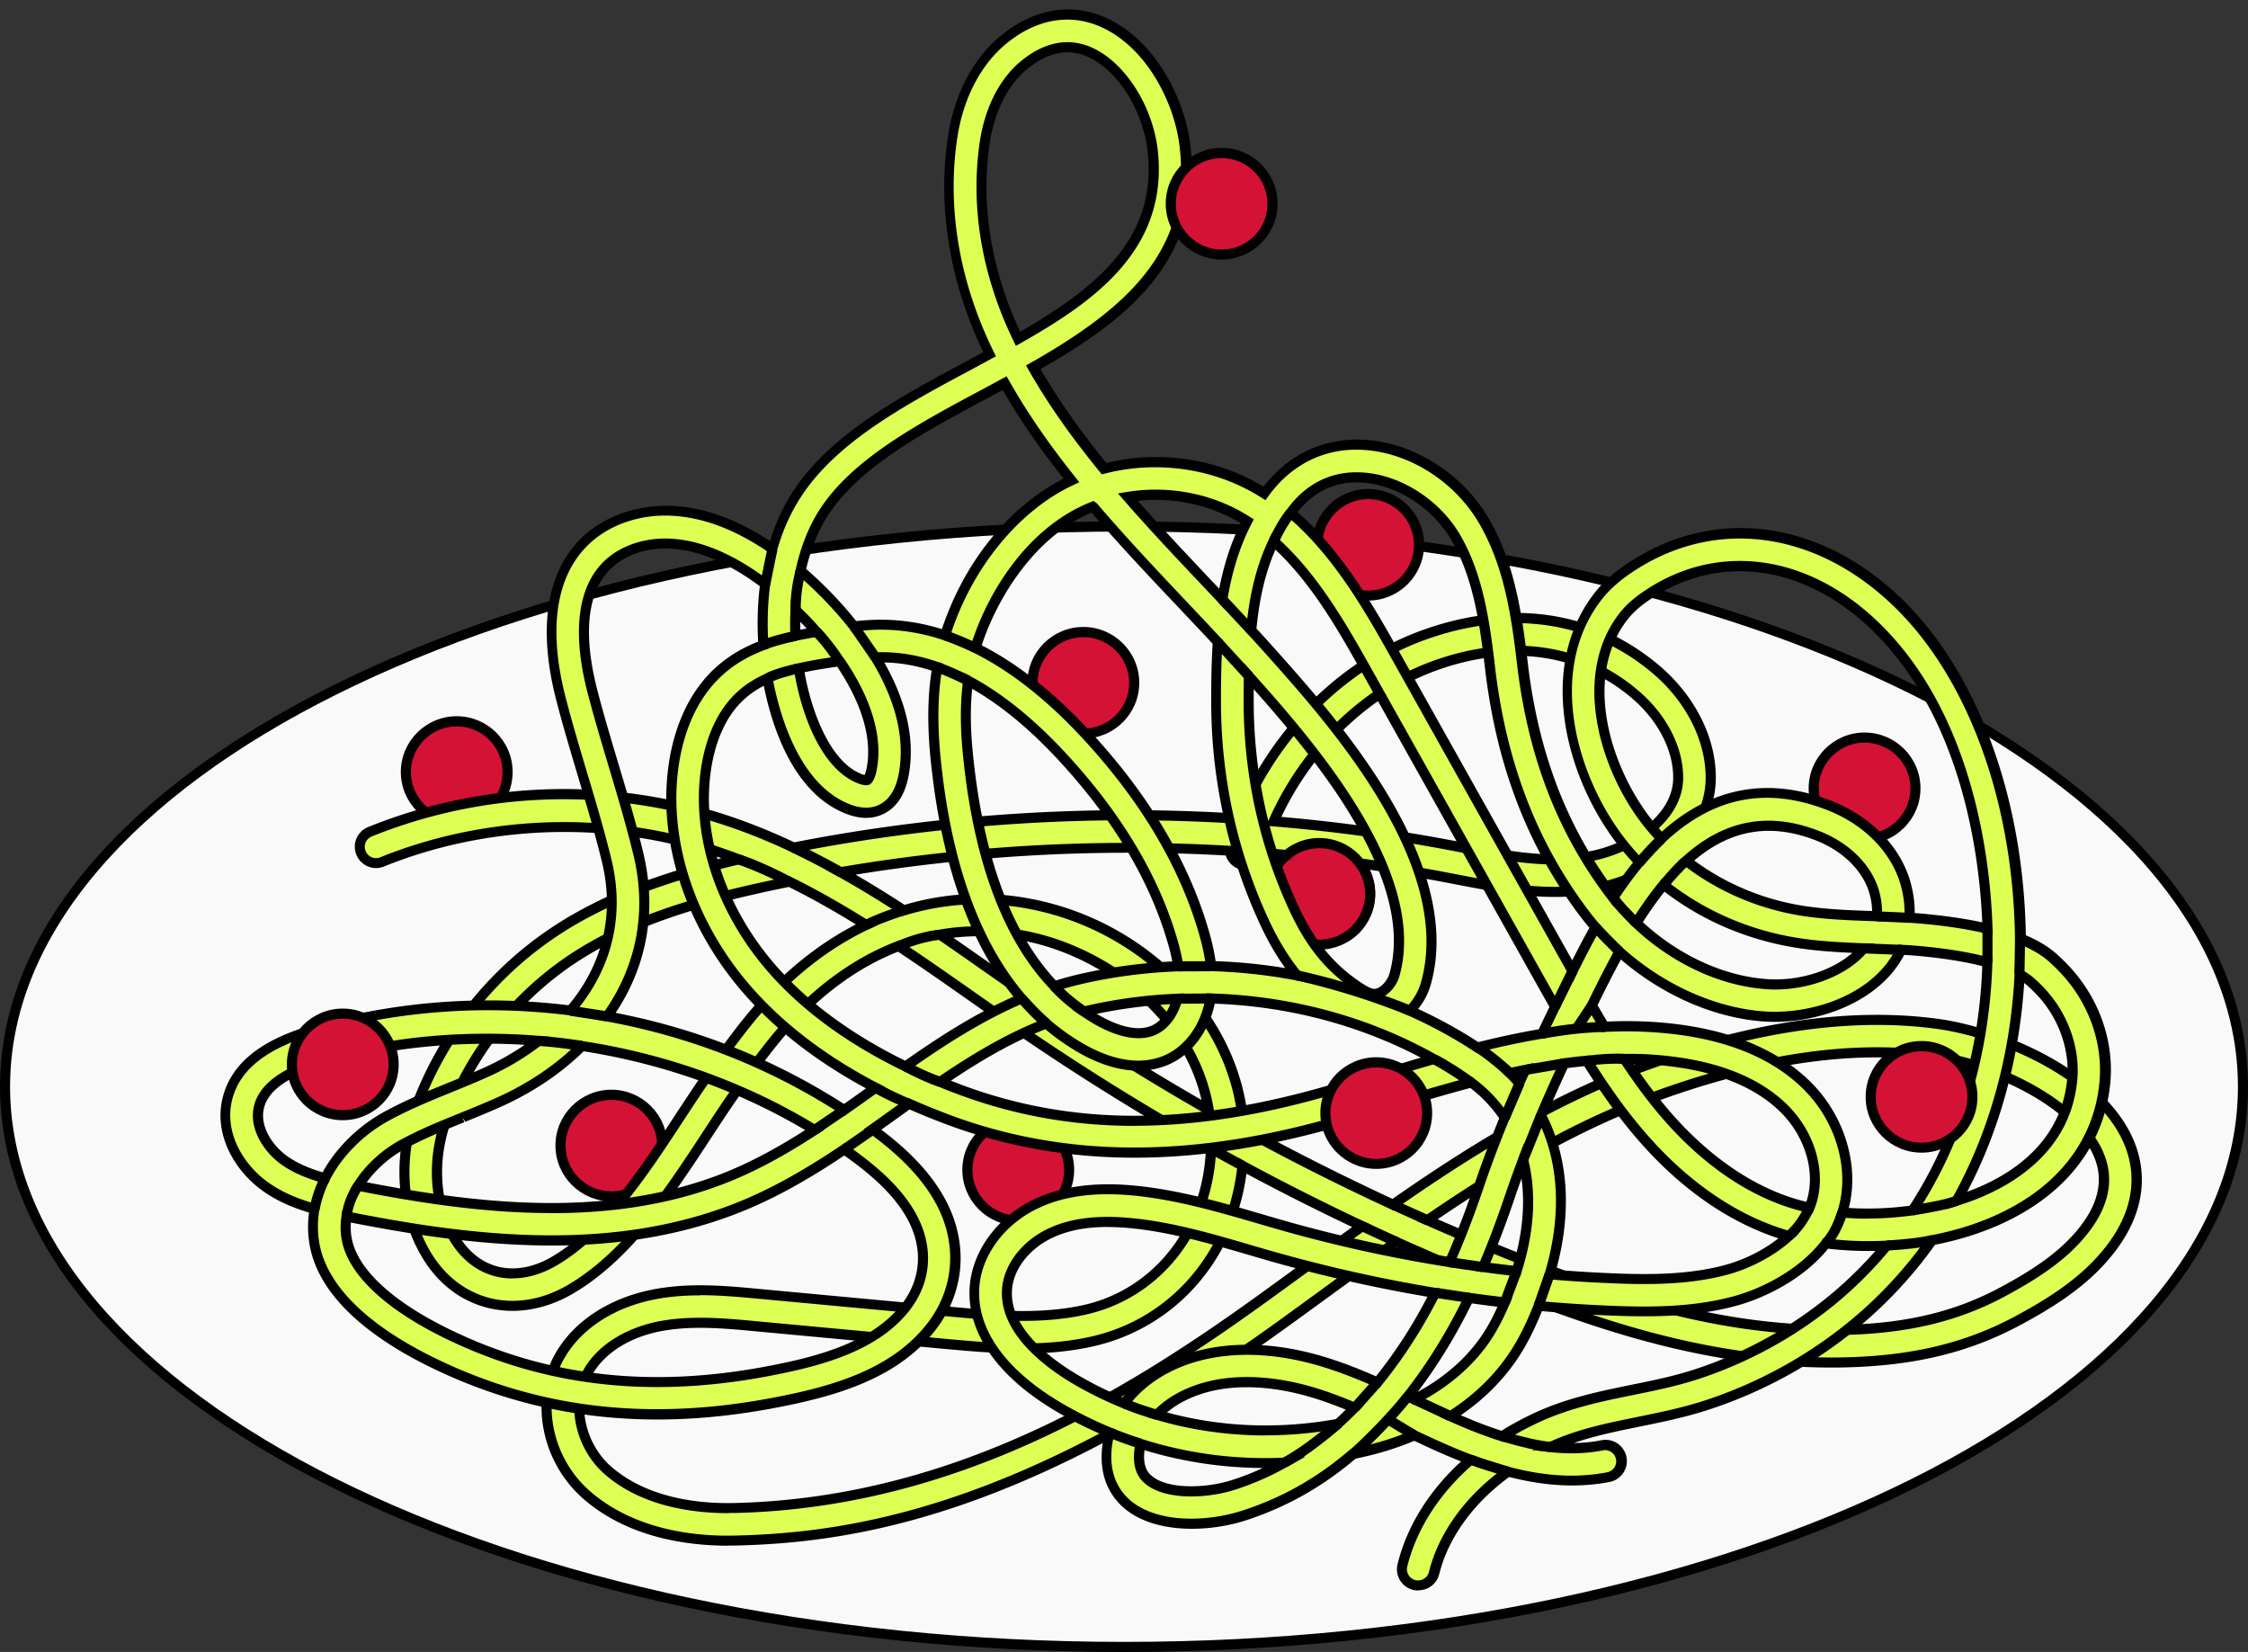 <svg xmlns="http://www.w3.org/2000/svg" width="230" height="169" fill="none" viewBox="0 0 230 169">
  <rect x="0" y="0" width="230" height="169" fill="#333333" stroke="none"/>
  <path fill="#F9F9F9" d="M115 168.48c63.225 0 114.48-25.659 114.48-57.31 0-31.652-51.255-57.31-114.48-57.31C51.774 53.86.52 79.518.52 111.17c0 31.651 51.254 57.31 114.48 57.31Z"/>
  <path fill="#000" d="M115 169C51.59 169 0 143.06 0 111.17c0-31.89 51.59-57.83 115-57.83s115 25.94 115 57.83c0 31.89-51.59 57.83-115 57.83Zm0-114.62c-62.84 0-113.97 25.48-113.97 56.79s51.13 56.8 113.97 56.8c62.84 0 113.97-25.48 113.97-56.8 0-31.32-51.13-56.8-113.97-56.8v.01Z"/>
  <path fill="#D41236" d="M62.55 122.39c2.871 0 5.2-2.324 5.2-5.19a5.195 5.195 0 0 0-5.2-5.19 5.195 5.195 0 0 0-5.2 5.19 5.195 5.195 0 0 0 5.2 5.19Z"/>
  <path fill="#000" d="M62.55 122.9c-3.15 0-5.72-2.56-5.72-5.71s2.57-5.71 5.72-5.71 5.72 2.56 5.72 5.71-2.57 5.71-5.72 5.71Zm0-10.38c-2.58 0-4.69 2.1-4.69 4.68 0 2.58 2.1 4.68 4.69 4.68 2.59 0 4.69-2.1 4.69-4.68 0-2.58-2.1-4.68-4.69-4.68Z"/>
  <path fill="#D41236" d="M134.979 96.64c2.872 0 5.2-2.324 5.2-5.19a5.195 5.195 0 0 0-5.2-5.19 5.195 5.195 0 0 0-5.2 5.19 5.195 5.195 0 0 0 5.2 5.19Z"/>
  <path fill="#000" d="M134.98 97.15c-3.15 0-5.72-2.56-5.72-5.71s2.57-5.71 5.72-5.71 5.72 2.56 5.72 5.71-2.57 5.71-5.72 5.71Zm0-10.38c-2.58 0-4.69 2.1-4.69 4.68 0 2.58 2.1 4.68 4.69 4.68 2.59 0 4.69-2.1 4.69-4.68 0-2.58-2.1-4.68-4.69-4.68Z"/>
  <path fill="#D41236" d="M190.769 85.84c2.872 0 5.2-2.324 5.2-5.19a5.195 5.195 0 0 0-5.2-5.19 5.195 5.195 0 0 0-5.2 5.19 5.195 5.195 0 0 0 5.2 5.19Z"/>
  <path fill="#000" d="M190.77 86.36c-3.15 0-5.72-2.56-5.72-5.71s2.57-5.71 5.72-5.71 5.72 2.56 5.72 5.71-2.57 5.71-5.72 5.71Zm0-10.39c-2.58 0-4.69 2.1-4.69 4.68 0 2.58 2.1 4.68 4.69 4.68 2.59 0 4.69-2.1 4.69-4.68 0-2.58-2.1-4.68-4.69-4.68Z"/>
  <path fill="#D41236" d="M139.979 60.92c2.872 0 5.2-2.324 5.2-5.19a5.195 5.195 0 0 0-5.2-5.19 5.195 5.195 0 0 0-5.2 5.19 5.195 5.195 0 0 0 5.2 5.19Z"/>
  <path fill="#000" d="M139.98 61.44c-3.15 0-5.72-2.56-5.72-5.71s2.57-5.71 5.72-5.71 5.72 2.56 5.72 5.71-2.57 5.71-5.72 5.71Zm0-10.38c-2.58 0-4.69 2.1-4.69 4.68 0 2.58 2.1 4.68 4.69 4.68 2.59 0 4.69-2.1 4.69-4.68 0-2.58-2.1-4.68-4.69-4.68Z"/>
  <path fill="#D41236" d="M46.73 84.18c2.871 0 5.2-2.324 5.2-5.19a5.195 5.195 0 0 0-5.2-5.19 5.195 5.195 0 0 0-5.2 5.19 5.195 5.195 0 0 0 5.2 5.19Z"/>
  <path fill="#000" d="M46.73 84.69c-3.15 0-5.72-2.56-5.72-5.71s2.57-5.71 5.72-5.71 5.72 2.56 5.72 5.71-2.57 5.71-5.72 5.71Zm0-10.38c-2.58 0-4.69 2.1-4.69 4.68 0 2.58 2.1 4.68 4.69 4.68 2.59 0 4.69-2.1 4.69-4.68 0-2.58-2.1-4.68-4.69-4.68Z"/>
  <path fill="#D41236" d="M104.179 124.88c2.872 0 5.2-2.324 5.2-5.19a5.195 5.195 0 0 0-5.2-5.19 5.195 5.195 0 0 0-5.2 5.19 5.195 5.195 0 0 0 5.2 5.19Z"/>
  <path fill="#000" d="M104.18 125.39c-3.15 0-5.72-2.56-5.72-5.71s2.57-5.71 5.72-5.71 5.72 2.56 5.72 5.71-2.57 5.71-5.72 5.71Zm0-10.38c-2.59 0-4.69 2.1-4.69 4.68 0 2.58 2.1 4.68 4.69 4.68 2.59 0 4.69-2.1 4.69-4.68 0-2.58-2.1-4.68-4.69-4.68Z"/>
  <path fill="#D41236" d="M110.84 75.04c2.872 0 5.2-2.324 5.2-5.19a5.195 5.195 0 0 0-5.2-5.19 5.195 5.195 0 0 0-5.2 5.19 5.195 5.195 0 0 0 5.2 5.19Z"/>
  <path fill="#000" d="M110.84 75.56c-3.15 0-5.72-2.56-5.72-5.71s2.57-5.71 5.72-5.71 5.72 2.56 5.72 5.71-2.57 5.71-5.72 5.71Zm0-10.38c-2.58 0-4.69 2.1-4.69 4.68 0 2.58 2.1 4.68 4.69 4.68 2.59 0 4.69-2.1 4.69-4.68 0-2.58-2.1-4.68-4.69-4.68Z"/>
  <path fill="#DEFF53" d="M74.53 157.61c-4.33 0-10.08-.86-14.45-4.62-4.16-3.58-5.38-9.7-2.83-14.22 1.79-3.18 5.29-5.48 9.6-6.33 3.67-.73 7.34-.38 10.88-.06l18.88 1.76c4.76.44 9.68.9 14.32-.12 7.58-1.67 12.69-8.31 12.98-16.52-6.53-3.65-12.89-7.58-19.06-11.8-1.77-1.21-3.53-2.44-5.3-3.68-2.5-1.75-5.03-3.53-7.6-5.23-4.55 1.73-8.19 4.69-10.86 7.52-2.03 2.15-3.81 4.63-5.53 7.04-1.07 1.5-2.14 3.13-3.27 4.85-3.79 5.78-8.09 12.34-14 15.76-2.74 1.58-5.74 2.04-8.46 1.3-2.68-.73-4.89-2.54-6.39-5.21-2.44-4.34-2.72-9.81-.78-15.01 2.68-7.16 7.66-13.44 14.03-17.68 5.9-3.93 12.73-6 18.89-7.43-1.05-.4-2.11-.77-3.18-1.11-10.74-3.35-22.88-2.85-33.3 1.37-.85.34-1.82-.06-2.17-.91-.35-.85.07-1.82.92-2.16a52.958 52.958 0 0 1 35.55-1.46c2.69.84 5.28 1.88 7.8 3.08 14.92-2.93 30.36-3.91 45.61-2.95 3.51-8.7 10.51-15.76 18.77-18.76 8.91-3.24 17.38-2 23.85 3.49 3.56 3.02 5.65 7.21 5.6 11.2-.08 5.98-6.06 10.17-11.92 11.22-4.79.85-9.55-.06-14.15-.95-.64-.12-1.27-.24-1.9-.36a171.1 171.1 0 0 0-17.97-2.34c0 .03-.02.06-.03.1-.27.88-1.21 1.37-2.08 1.09-.65-.2-1.09-.77-1.16-1.41-13.3-.78-26.73-.05-39.81 2.18 2.19 1.23 4.34 2.55 6.44 3.92 4.45-1.36 9.12-1.54 13.83-.48 11.4 2.56 20.19 11.99 20.9 22.4l.03.48c5 2.74 10.1 5.31 15.29 7.7 7.91-5.52 16.19-10.65 25.29-14.03 11.25-4.17 21.47-5.68 30.4-4.47 6.67.9 17.24 5.43 19.84 12.67.97 2.71 1.2 6.95-3.27 11.74-2.42 2.59-5.49 4.43-8.16 5.88-5.37 2.91-11.06 4.26-18.46 4.36-12.19.15-23.1-3.36-32.15-6.85-4.43-1.7-8.81-3.53-13.13-5.49-2.49 1.76-4.94 3.55-7.38 5.33-1.45 1.06-2.91 2.12-4.36 3.17-26.29 18.97-43.6 21.75-55.75 22.05-.27 0-.55.01-.83.01l-.01-.03Zm-2.89-22.28c-1.41 0-2.8.1-4.15.36-3.36.66-6.03 2.38-7.34 4.7-1.76 3.12-.83 7.55 2.11 10.08 3.85 3.32 9.2 3.9 13.02 3.8 22.08-.55 39.63-11.14 53.88-21.42 1.45-1.05 2.9-2.1 4.35-3.16 1.94-1.41 3.89-2.84 5.86-4.25-4.14-1.95-8.23-4.01-12.26-6.18-.93 8.98-6.89 16.11-15.48 18-5.15 1.13-10.33.65-15.34.18l-18.88-1.76c-1.91-.18-3.85-.36-5.77-.36v.01Zm74.4-10.5c3.68 1.63 7.39 3.16 11.15 4.61 8.75 3.37 19.26 6.79 30.9 6.62 6.83-.1 12.05-1.32 16.91-3.96 2.44-1.32 5.22-2.98 7.32-5.23 2.67-2.86 3.53-5.67 2.57-8.36-1.9-5.31-10.38-9.58-17.15-10.5-8.37-1.13-18.06.31-28.79 4.3-8.14 3.02-15.68 7.55-22.91 12.51v.01ZM80.75 90.2c-.84.17-1.68.35-2.51.53-6.34 1.39-13.64 3.35-19.7 7.39-5.79 3.86-10.32 9.57-12.76 16.08-1.6 4.28-1.4 8.73.56 12.22 1.06 1.88 2.57 3.14 4.37 3.63 1.85.5 3.95.16 5.91-.97 5.23-3.02 9.3-9.23 12.89-14.7 1.15-1.76 2.24-3.41 3.35-4.97 1.79-2.5 3.64-5.08 5.82-7.39 3.05-3.23 6.41-5.7 9.95-7.39-2.56-1.6-5.18-3.1-7.87-4.43h-.01Zm15.42 5.42c1.78 1.22 3.55 2.45 5.3 3.68s3.5 2.46 5.26 3.66c5.5 3.76 11.15 7.29 16.94 10.59-1.54-9.27-10.03-15.83-18.11-17.65-3.41-.77-6.54-.78-9.39-.28Zm34.14-11.59c5.83.48 11.63 1.25 17.36 2.31.64.12 1.28.24 1.92.37 4.3.83 8.75 1.69 12.93.94 4.4-.79 9.11-3.86 9.17-7.99.04-3.01-1.61-6.24-4.42-8.62-5.52-4.68-12.82-5.71-20.55-2.9-7.08 2.57-13.13 8.51-16.4 15.9l-.01-.01Z"/>
  <path fill="#000" d="M74.53 158.13c-4.23 0-10.24-.82-14.79-4.75-4.34-3.74-5.61-10.13-2.95-14.86 1.86-3.31 5.49-5.71 9.95-6.59 3.74-.74 7.44-.4 11.02-.06l18.89 1.76c4.74.44 9.61.89 14.16-.11 7.14-1.57 12.16-7.87 12.56-15.72-6.43-3.6-12.76-7.53-18.82-11.67-1.77-1.21-3.54-2.45-5.3-3.69-2.38-1.67-4.84-3.4-7.37-5.08-3.72 1.46-7.23 3.92-10.42 7.3-2 2.12-3.77 4.59-5.48 6.97-1.08 1.51-2.19 3.21-3.26 4.84-3.82 5.83-8.15 12.44-14.18 15.92-2.86 1.65-6.01 2.13-8.85 1.35-2.82-.77-5.13-2.66-6.7-5.46-2.51-4.47-2.81-10.1-.81-15.44 2.72-7.26 7.77-13.63 14.23-17.93 5.67-3.78 12.1-5.8 17.4-7.11-.52-.18-1.04-.35-1.55-.51-10.63-3.32-22.64-2.82-32.96 1.35-.54.22-1.13.22-1.67-.01s-.95-.65-1.17-1.19a2.17 2.17 0 0 1 1.2-2.83 53.418 53.418 0 0 1 35.9-1.47c2.55.8 5.07 1.79 7.71 3.03 14.78-2.89 29.99-3.88 45.21-2.95 3.63-8.74 10.69-15.71 18.93-18.71 9.09-3.31 17.74-2.04 24.36 3.58 3.68 3.12 5.84 7.45 5.78 11.6-.09 6.26-6.27 10.63-12.34 11.72-4.89.87-9.69-.05-14.34-.95l-1.89-.36c-5.74-1.06-11.64-1.84-17.54-2.31-.22.45-.54.77-.94.99-.52.27-1.11.32-1.66.15-.69-.21-1.21-.74-1.43-1.41-12.69-.72-25.42-.06-37.87 1.96 1.59.92 3.24 1.94 5.01 3.09 4.51-1.34 9.17-1.48 13.87-.42 11.61 2.61 20.57 12.23 21.3 22.87v.2c4.83 2.64 9.79 5.13 14.75 7.43 6.62-4.61 15.42-10.3 25.16-13.92 11.32-4.2 21.63-5.72 30.65-4.5 6.8.92 17.59 5.56 20.25 13.01 1.02 2.85 1.26 7.29-3.38 12.26-2.47 2.65-5.58 4.51-8.3 5.98-5.45 2.95-11.21 4.32-18.7 4.42-12.33.15-23.27-3.39-32.34-6.88-4.32-1.66-8.66-3.47-12.89-5.38a785.7 785.7 0 0 0-6.99 5.04l-.15.11c-1.45 1.06-2.91 2.12-4.37 3.17-26.4 19.05-43.82 21.85-56.04 22.15-.27 0-.55.01-.84.01v.01Zm-2.89-25.61c-1.56 0-3.13.11-4.69.42-4.16.82-7.54 3.04-9.25 6.08-2.43 4.31-1.26 10.15 2.72 13.58 4.61 3.97 10.8 4.61 14.93 4.49 12.08-.3 29.29-3.07 55.46-21.96 1.45-1.05 2.91-2.11 4.36-3.17l.15-.11c2.39-1.74 4.8-3.5 7.24-5.22l.24-.17.27.12c4.3 1.94 8.71 3.78 13.1 5.48 8.98 3.46 19.82 6.96 31.96 6.81 7.31-.1 12.93-1.43 18.22-4.3 2.64-1.43 5.66-3.24 8.03-5.78 4.29-4.59 4.08-8.63 3.16-11.21-2.52-7.04-12.87-11.45-19.42-12.33-8.84-1.19-18.99.31-30.15 4.45-9.75 3.62-18.58 9.36-25.17 13.96l-.24.17-.27-.12c-5.15-2.38-10.31-4.97-15.32-7.72l-.25-.14-.04-.75c-.7-10.19-9.32-19.42-20.5-21.93-4.59-1.03-9.16-.87-13.57.47l-.23.07-.2-.13c-2.3-1.5-4.4-2.77-6.42-3.9l-1.27-.71 1.43-.25c13.11-2.24 26.54-2.97 39.92-2.19l.44.03.05.43c.05.46.36.84.8.97.3.09.61.06.88-.08s.47-.38.56-.68l.03-.1.12-.39.41.03c6.06.47 12.13 1.26 18.03 2.35.63.12 1.26.24 1.9.36 4.55.88 9.26 1.78 13.96.95 5.65-1.01 11.41-5.02 11.49-10.72.05-3.84-1.97-7.88-5.42-10.8-6.32-5.36-14.61-6.57-23.34-3.4-8.08 2.94-14.98 9.84-18.47 18.47l-.14.34-.37-.02c-15.31-.96-30.61.03-45.48 2.95l-.17.03-.15-.07a58.882 58.882 0 0 0-7.73-3.05 52.494 52.494 0 0 0-35.2 1.44c-.28.12-.51.33-.63.62-.12.28-.12.59 0 .88.12.28.33.51.62.63s.6.12.88 0c10.54-4.26 22.8-4.76 33.65-1.38 1.04.33 2.12.7 3.21 1.12l1.56.6-1.63.38c-5.49 1.28-12.58 3.27-18.72 7.36-6.28 4.18-11.19 10.37-13.84 17.43-1.89 5.05-1.62 10.36.74 14.57 1.43 2.55 3.53 4.27 6.08 4.97 2.58.71 5.45.26 8.06-1.25 5.81-3.36 10.07-9.86 13.83-15.6 1.08-1.65 2.19-3.35 3.28-4.87 1.74-2.42 3.53-4.92 5.58-7.09 3.38-3.57 7.1-6.14 11.05-7.65l.25-.09.22.15c2.61 1.73 5.15 3.52 7.61 5.24 1.76 1.24 3.52 2.47 5.29 3.68 6.12 4.18 12.52 8.14 19.02 11.77l.28.15v.31c-.31 8.47-5.69 15.31-13.4 17-4.71 1.04-9.66.58-14.45.13l-18.91-1.76c-1.98-.18-4-.37-6.04-.37l.01.02Zm2.92 22.28c-3.84 0-8.92-.73-12.64-3.94-3.12-2.68-4.09-7.39-2.22-10.72 1.38-2.46 4.19-4.26 7.69-4.96 1.28-.25 2.67-.37 4.26-.37 1.93 0 3.9.18 5.8.36l18.9 1.76c4.98.46 10.12.94 15.18-.17 8.24-1.81 14.16-8.7 15.08-17.55l.08-.77.68.37c4 2.16 8.11 4.23 12.23 6.17l.79.37-.71.51c-1.89 1.35-3.76 2.72-5.62 4.07l-.24.17c-1.45 1.06-2.9 2.12-4.35 3.16-14.32 10.33-31.95 20.97-54.17 21.52h-.73l-.01.02Zm-2.92-18.96c-1.52 0-2.84.12-4.06.35-3.21.63-5.75 2.26-6.99 4.45-1.64 2.92-.76 7.06 1.99 9.44 3.72 3.2 8.93 3.78 12.67 3.68 21.94-.55 39.41-11.09 53.59-21.33 1.45-1.05 2.9-2.1 4.35-3.16l.24-.17c1.63-1.19 3.27-2.38 4.92-3.57-3.64-1.73-7.28-3.56-10.82-5.46-1.22 8.93-7.35 15.83-15.79 17.69-5.22 1.15-10.44.66-15.49.2l-18.89-1.76c-1.9-.18-3.83-.36-5.72-.36Zm115.65.74c-11.41 0-21.7-3.36-30.29-6.66-3.73-1.44-7.49-2.99-11.17-4.62l-.84-.37.76-.52c8.86-6.07 15.96-9.95 23.03-12.57 10.81-4.01 20.58-5.47 29.04-4.32 6.91.93 15.6 5.34 17.56 10.83 1.03 2.88.13 5.87-2.68 8.88-2.14 2.3-4.97 3.98-7.45 5.33-4.95 2.68-10.24 3.92-17.15 4.02h-.81Zm-40.2-11.85c3.39 1.48 6.85 2.9 10.27 4.22 8.5 3.27 18.68 6.6 29.92 6.6h.79c6.74-.1 11.88-1.3 16.68-3.9 2.41-1.3 5.14-2.93 7.18-5.12 2.53-2.71 3.35-5.34 2.46-7.83-1.84-5.13-10.12-9.27-16.73-10.16-8.29-1.12-17.89.32-28.54 4.27-6.78 2.52-13.6 6.21-22.04 11.93l.01-.01Zm-94.67 6.06c-.64 0-1.26-.08-1.86-.25-1.94-.53-3.55-1.87-4.68-3.88-2.03-3.62-2.25-8.23-.59-12.65 2.47-6.61 7.07-12.41 12.96-16.33 6.13-4.09 13.49-6.07 19.88-7.46.84-.18 1.68-.36 2.52-.53l.17-.04.16.08c2.49 1.23 5.08 2.69 7.91 4.46l.8.5-.85.4c-3.52 1.67-6.81 4.12-9.8 7.28-2.16 2.29-4 4.85-5.78 7.33-1.09 1.52-2.16 3.16-3.29 4.88-3.66 5.59-7.76 11.85-13.1 14.93-1.45.84-2.98 1.27-4.44 1.27l-.01.01Zm28.26-40.05c-.78.16-1.56.32-2.33.49-6.29 1.38-13.53 3.33-19.52 7.32-5.7 3.8-10.17 9.42-12.56 15.83-1.55 4.14-1.36 8.43.53 11.79.99 1.76 2.39 2.93 4.05 3.38 1.72.47 3.67.14 5.51-.92 5.13-2.96 9.16-9.11 12.71-14.54 1.18-1.8 2.26-3.44 3.36-4.99 1.8-2.51 3.65-5.1 5.87-7.44 2.84-3 5.95-5.38 9.27-7.09-2.44-1.5-4.7-2.76-6.88-3.84l-.01.01Zm43.67 23.79-.94-.54c-5.78-3.29-11.49-6.86-16.97-10.61-1.7-1.16-3.4-2.35-5.09-3.54l-.26-.18c-1.72-1.21-3.45-2.42-5.2-3.62l-1.04-.71 1.24-.22c3.1-.55 6.33-.45 9.59.28 7.76 1.75 16.85 8.14 18.5 18.07l.18 1.07h-.01ZM97.54 95.94c1.39.96 2.76 1.92 4.13 2.88l.26.18c1.69 1.19 3.38 2.37 5.08 3.53 5.15 3.52 10.5 6.88 15.92 10-2.03-8.83-10.35-14.53-17.49-16.14-2.68-.6-5.33-.76-7.9-.46v.01Zm61.54-7.5c-3.17 0-6.41-.62-9.57-1.23-.67-.13-1.31-.25-1.94-.37a174.11 174.11 0 0 0-17.3-2.3l-.72-.06.29-.66c3.34-7.54 9.59-13.59 16.7-16.18 7.92-2.88 15.4-1.82 21.06 2.99 2.93 2.48 4.65 5.86 4.61 9.02-.06 4.41-4.99 7.67-9.6 8.49-1.16.21-2.34.3-3.53.3Zm-27.99-4.87c5.6.49 11.21 1.25 16.68 2.26.64.12 1.28.24 1.93.36 4.27.82 8.66 1.67 12.74.94 4.2-.75 8.69-3.63 8.75-7.49.04-2.86-1.55-5.94-4.24-8.23-5.37-4.55-12.49-5.55-20.04-2.8-6.65 2.42-12.51 7.98-15.81 14.96h-.01Z"/>
  <path fill="#DEFF53" d="M145.1 162.19c-.13 0-.27-.02-.4-.05a1.65 1.65 0 0 1-1.21-2.01c1.01-4.05 3.45-7.77 6.97-10.8-.62-.23-1.26-.49-1.91-.76-1.3-.55-2.59-1.14-3.85-1.74-1.49.64-3.08 1.17-4.74 1.57-.5.12-1 .23-1.51.34-3.38 2.89-7.07 4.97-11.14 6.3-3.75 1.22-9.11 1.37-12.03-1.19-1.23-1.07-2.55-3.08-1.91-6.55.05-.25.11-.5.17-.75-1.7-.7-3.36-1.52-4.97-2.45-6.12-3.55-9.27-8.02-8.86-12.6.31-3.46 2.83-6.76 6.43-8.41 2.74-1.26 6.02-1.67 10.04-1.27 4.36.44 8.57 1.67 12.65 2.86.94.28 1.89.55 2.83.82 5.47 1.54 11.03 2.75 16.65 3.63 1.05-2.36 2.04-4.95 3.01-7.79.81-2.38 1.69-4.71 2.62-6.97a14.17 14.17 0 0 0-3.43-3.62c-3.03.8-6.03 1.71-9.01 2.62-1.28.39-2.56.78-3.83 1.16-15.25 4.53-28.53 4.55-40.58.07-1.41-.53-2.78-1.08-4.1-1.67l-1.38.99c-.77.55-1.54 1.1-2.32 1.66 2.44 1.79 5.28 4.21 7 7.45 2.33 4.4 1.87 9.28-1.24 13.05-3.86 4.68-10.02 6.38-16.12 7.52-12.64 2.36-23.92 1.03-34.47-4.07-5.08-2.45-11.33-6.57-12.29-12.3-.2-1.22-.18-2.4.02-3.53-1.81-.51-3.52-1.2-5.06-2.3-2.61-1.86-4.8-5.39-3.84-9.06.86-3.26 3.78-5.55 8.92-7 8.53-2.41 17.45-3.02 26.15-1.93.46-.54.88-1.09 1.28-1.66 2.78-4.05 3.62-8.77 2.44-13.65-.72-2.99-1.63-6-2.5-8.91-.74-2.48-1.51-5.05-2.18-7.63-1.84-7.09-1.04-12.62 2.3-16 2.32-2.35 5.92-3.56 9.64-3.22 2.96.26 5.94 1.4 9.11 3.46.19.12.38.25.57.38.52-1.83 1.29-3.68 2.39-5.42 3.73-5.87 10.86-9.68 17.76-13.37l2.07-1.11c-3.54-7.2-4.85-14.82-3.8-22.07.61-4.23 2.44-7.8 5.15-10.06 3.12-2.61 6.66-3.31 9.95-1.98 5.02 2.02 8.18 8.05 8.71 12.96 1.22 11.37-6.58 17.39-15.54 22.47 2.08 3.66 4.55 7.09 7.24 10.37 4.8-1.25 10.06-.74 14.51 1.46.66.33 1.29.68 1.91 1.07.07-.1.15-.2.22-.3 2.48-3.26 6.04-4.93 10.03-4.66 4.89.31 9.7 3.41 12.27 7.9 2.52 4.41 3.27 9.35 3.86 14.45 1.09 9.25 4.03 16.96 9.01 23.56.1.14.21.27.31.41.81-1.24 1.69-2.46 2.65-3.61a25.45 25.45 0 0 1-2.54-3.06c-4.72-6.71-7.24-17.16-1.62-24.25.81-1.02 1.87-1.96 3.26-2.88 8.46-5.61 18.79-4.36 26.96 3.26 9.37 8.74 12.79 23.11 12.92 34.75 1.37.55 2.46 1.19 3.29 1.92.63.56 1.17 1.11 1.67 1.67 2.72 3.13 4.06 7.18 3.69 11.12-.46 4.79-2.9 8.89-7.07 11.83-3.13 2.21-6.86 3.58-10.64 4.28-1.86 2.64-4 5.06-6.39 7.23-4.67 4.25-10.38 7.56-16.49 9.59-2.4.79-4.78 1.28-7.08 1.74-3.15.64-6.13 1.24-9.03 2.58 1.87.21 3.62.16 5.27-.16.91-.18 1.78.42 1.95 1.32.17.9-.42 1.77-1.32 1.95-3.15.61-6.5.43-10.28-.57-3.89 2.79-6.57 6.42-7.55 10.37-.19.76-.87 1.26-1.61 1.26l-.01-.01Zm-28.4-14.49c-.02.07-.03.14-.04.21-.44 2.34.51 3.17.83 3.44 1.77 1.55 5.86 1.48 8.8.52 1.79-.58 3.5-1.33 5.14-2.26-5.04.23-10.01-.42-14.72-1.92l-.01.01Zm31.7-2.82c.48.21.96.43 1.44.63 1.35.57 2.63 1.04 3.85 1.43 1.07-.68 2.21-1.3 3.41-1.86 3.31-1.55 6.66-2.23 9.9-2.89 2.2-.45 4.48-.91 6.7-1.64 5.67-1.88 10.96-4.95 15.29-8.89 1.44-1.31 2.79-2.73 4.03-4.23-2.18.12-4.29.03-6.22-.22-2.36 3.08-6.25 5.06-9.25 5.88-4.24 1.16-8.66 1.16-12.82 1-2.44-.1-4.89-.26-7.33-.48-.62 1.57-1.39 3.27-2.43 4.87-1.64 2.52-3.88 4.68-6.59 6.41l.02-.01Zm-30.01-.14c5.9 1.76 12.23 2.08 18.53.91.57-.52 1.14-1.06 1.69-1.63-1.34-.57-2.69-1.08-4.08-1.51-3.06-.94-8.92-2.14-13.76.45-.92.49-1.72 1.1-2.37 1.78h-.01ZM113.36 125c-2.28 0-4.2.37-5.82 1.11-2.53 1.16-4.3 3.39-4.5 5.69-.39 4.35 4.35 7.78 7.21 9.43 1.54.89 3.14 1.67 4.77 2.33 1.02-1.39 2.43-2.61 4.16-3.53 4.38-2.34 10.17-2.59 16.32-.7 1.86.57 3.67 1.3 5.43 2.07.66-.81 1.31-1.66 1.94-2.55 1.42-2 2.73-4.18 3.96-6.61a149.59 149.59 0 0 1-16.07-3.56c-.96-.27-1.91-.55-2.87-.82-3.93-1.15-7.99-2.33-12.05-2.74-.88-.09-1.71-.13-2.5-.13l.02.01Zm30.69 17.85c.22.1.44.21.66.31 3.18-1.6 5.75-3.82 7.49-6.49.71-1.09 1.29-2.27 1.77-3.42-1.23-.14-2.45-.3-3.67-.47-1.44 2.96-2.99 5.6-4.7 8-.51.71-1.02 1.4-1.54 2.07h-.01Zm-108.6-18.4c-.11.72-.12 1.47 0 2.22.57 3.37 4.28 6.87 10.46 9.86 9.89 4.77 20.48 6.02 32.41 3.79 5.47-1.02 10.97-2.5 14.15-6.36 2.26-2.74 2.57-6.16.87-9.38-1.54-2.9-4.34-5.13-6.6-6.74-.12-.08-.24-.17-.36-.25-3.54 2.38-7.27 4.59-11.39 6.17-12.97 4.96-27.15 3.17-39.3.75-.08-.02-.16-.03-.24-.05v-.01Zm123.1 5.92c2.11.18 4.22.31 6.33.4 3.88.16 8 .16 11.8-.88 2.13-.58 4.55-1.79 6.33-3.44-5.36-1.51-10.52-5-14.98-10.13-2.13-2.45-3.97-5.09-5.67-7.81-.77.07-1.55.16-2.33.27-.8 1.72-1.59 3.49-2.36 5.31 2.34 4.53 2.69 10.17.88 16.27v.01Zm-6.81-.74c1.14.15 2.28.29 3.43.41 1.32-4.14 1.53-8.02.66-11.37-.47 1.23-.92 2.47-1.34 3.73-.88 2.61-1.79 5-2.75 7.22v.01Zm36.75-5.58c2.27.19 4.74.13 7.2-.22 4.58-6.95 7.24-15.4 7.63-24.61l.03-.77c-1.77-.48-3.94-.85-6.43-1.09-.79-.08-1.59-.13-2.4-.18-.32.68-.74 1.32-1.24 1.93-3.06 3.74-8.55 5.15-12.64 4.9-5.25-.33-10.64-2.78-14.94-6.64-.89 1.6-1.72 3.25-2.53 4.9-.1.2-.2.4-.3.61.42.73.85 1.46 1.28 2.19 2.69-.14 5.4-.04 8.12.36 5.47.8 9.76 2.75 12.76 5.8 3.48 3.54 4.81 8.66 3.46 12.84v-.02ZM36.65 121.3c11.62 2.29 25.07 3.96 37.14-.66 3.38-1.29 6.53-3.08 9.56-5.05-7.2-4.41-15.38-7.32-23.81-8.59-2.32 2.3-5.17 4.24-8.43 5.72-1.26.57-2.53 1.09-3.77 1.59-2.19.89-4.26 1.73-6.28 2.84-1.67.92-3.32 2.39-4.41 4.16v-.01Zm129.54-12.98c1.34 2.03 2.77 4 4.35 5.82 2.94 3.38 7.75 7.73 14.01 9.28.19.05.38.09.57.13 1.3-3.1.3-7.19-2.48-10.02-2.47-2.52-6.13-4.14-10.86-4.84-1.86-.27-3.72-.39-5.6-.37h.01Zm40.44-8.65c-.41 8.49-2.63 16.38-6.44 23.15 2.23-.69 4.34-1.65 6.15-2.93 3.4-2.41 5.31-5.58 5.68-9.44.29-3-.79-6.23-2.89-8.63-.4-.46-.85-.91-1.37-1.37-.3-.27-.68-.53-1.13-.77v-.01Zm-156.86 6.6c-5.64 0-11.27.74-16.65 2.26-3.85 1.09-6.08 2.65-6.6 4.65-.56 2.13.93 4.35 2.55 5.51 1.21.86 2.64 1.42 4.19 1.85 1.37-2.71 3.72-4.93 6.2-6.3 2.19-1.21 4.45-2.13 6.64-3.01 1.21-.49 2.45-.99 3.65-1.53 1.97-.89 3.77-1.97 5.36-3.21-1.78-.15-3.56-.22-5.34-.22Zm46.43 4.41c.67.27 1.36.54 2.06.8 11.51 4.28 23.73 4.24 38.47-.14 1.27-.38 2.54-.76 3.81-1.15 2.05-.62 4.11-1.25 6.19-1.84-6.85-3.85-14.81-5.98-22.87-6.2v.01c-.45 2.84-2.16 5.24-4.45 6.26-2.53 1.13-5.65.67-9-1.32-1.18-.7-2.29-1.5-3.34-2.4-3.85 1.48-7.37 3.6-10.86 5.98h-.01Zm-34.07-6.7c8.58 1.57 16.86 4.79 24.24 9.58 1.08-.76 2.15-1.52 3.21-2.28-5.25-2.74-9.58-6.02-12.93-9.8-5.93-6.69-8.82-15.31-7.74-23.08.41-2.95 1.59-7.07 4.88-9.91 1.3-1.12 2.75-1.91 4.32-2.5-.12-1.77-.12-3.94.18-6.24-.56-.43-1.12-.82-1.66-1.17-2.67-1.74-5.22-2.72-7.59-2.93-2.74-.25-5.34.59-6.97 2.24-3.13 3.16-2.51 8.72-1.45 12.83.65 2.51 1.41 5.05 2.15 7.51.88 2.95 1.8 6.01 2.54 9.08 1.41 5.82.4 11.46-2.93 16.31-.08.12-.17.24-.25.36Zm92.37 5.8c.34.33.66.68.97 1.03.2-.46.4-.91.61-1.37-.53.1-1.05.22-1.57.33l-.01.01ZM78.52 69.4c-.93.42-1.79.93-2.55 1.59-2.51 2.17-3.43 5.47-3.77 7.86-.95 6.82 1.64 14.46 6.94 20.42 3.4 3.83 7.93 7.12 13.5 9.82 3.73-2.61 7.6-5.12 11.88-6.95-4.52-5.26-7.41-12.95-8.62-22.96-.37-3.09-.69-7.03 0-10.94-2-.7-3.97-1.04-5.95-1.01h-.37c2.28 3.76 3.63 7.93 2.88 11.97-.34 1.86-1.16 3.08-2.42 3.63-.96.42-2.08.39-3.31-.1-5.54-2.17-7.55-9.76-8.2-13.35l-.01.02Zm65.73 33.99c2.41 1.07 4.72 2.33 6.91 3.76 2.2-.55 4.4-1.03 6.62-1.4.45-.94.89-1.87 1.33-2.77-.39-.68-.77-1.36-1.15-2.04l-18.04-32.17c-2.49-4.43-5.43-9.69-9.61-13.39-1.35 2.81-2 5.88-2.3 9.11.73.79 1.45 1.58 2.16 2.38 6.22 6.97 19.16 21.48 15.71 33.75-.28 1.01-.86 2-1.64 2.78l.01-.01Zm-33.34.1c.39.27.78.52 1.19.76 1.36.81 3.95 2.03 5.95 1.14 1.13-.5 2.04-1.73 2.41-3.21-2.98.12-5.96.5-8.89 1.16-.22.05-.44.1-.66.16v-.01Zm16.86-34.32c-.02.86-.02 1.73-.02 2.61 0 7.37 1.55 14.44 4.57 21.02 1.71 3.73 3.67 6.15 6.55 8.1.54.36 1.1.72 1.6.79.94.11 1.92-.94 2.21-1.96 2.94-10.48-9.05-23.98-14.91-30.55v-.01Zm-28.72.47c-.44 3.17-.18 6.36.16 9.15 1.2 9.96 4.11 17.36 8.67 22.1.96-.31 1.95-.58 2.96-.81 3.19-.72 6.44-1.13 9.7-1.24-.14-.98-.39-1.92-.63-2.73-1.89-6.43-5.71-12.76-11.33-18.81-3.19-3.43-6.38-5.99-9.53-7.67v.01Zm68.37 24.79c3.82 3.64 8.71 5.96 13.43 6.26 3.82.24 7.86-1.27 9.84-3.67-2.18-.08-4.41-.19-6.63-.53-5.18-.79-9.97-2.89-13.84-5.98-.99 1.2-1.91 2.52-2.8 3.92Zm-43.52 4.4c2.97.08 5.92.4 8.82.96-1.3-1.56-2.4-3.39-3.42-5.61-3.22-7.02-4.86-14.55-4.87-22.4 0-2.02.02-4.07.16-6.11-1.22-1.31-2.45-2.61-3.65-3.88-3.06-3.24-6.17-6.52-9.1-9.97-.03.01-.07.03-.1.04-6.02 2.43-10.2 8.76-11.93 14.42 3.77 1.85 7.52 4.78 11.23 8.76 5.98 6.43 10.05 13.2 12.09 20.13.31 1.06.63 2.31.79 3.65l-.02.01Zm8.15-46.36c4.84 4.08 8.07 9.84 10.78 14.68l18.04 32.18s.01.02.02.03c.69-1.4 1.48-2.93 2.36-4.49-.4-.46-.78-.94-1.15-1.42-5.34-7.08-8.5-15.31-9.65-25.17-.56-4.75-1.24-9.33-3.45-13.19-1.99-3.48-5.85-5.99-9.59-6.23-2.01-.14-4.88.35-7.16 3.35-.07.09-.13.18-.2.26Zm63.31 41.42c.63.04 1.25.09 1.88.15 2.3.23 4.34.55 6.11.97-.31-10.71-3.51-23.51-11.85-31.28-6.98-6.51-15.74-7.63-22.84-2.92-1.1.73-1.89 1.42-2.49 2.17-4.56 5.76-2.3 14.55 1.73 20.28.63.89 1.33 1.74 2.1 2.54 4.3-4.03 9.89-6.26 17.22-3.38 3.91 1.54 6.81 4.54 7.77 8.04.32 1.18.44 2.32.37 3.42v.01Zm-22.84-5.83c3.4 2.64 7.6 4.47 12.03 5.14 2.33.36 4.67.44 7.14.52h.34c.06-.75-.03-1.55-.26-2.39-.68-2.49-2.84-4.66-5.77-5.82-5.52-2.17-9.87-.72-13.48 2.55Zm-90.8-19.69c.77 4.84 2.92 9.99 6.22 11.28.47.19.72.17.76.15.07-.03.31-.32.47-1.18.65-3.55-.86-7.46-3.29-10.98-.04 0-.07.01-.11.02-1.43.21-2.79.42-4.06.72l.01-.01Zm-.32-5.97c-.04.87-.05 1.75 0 2.64.71-.15 1.43-.29 2.15-.41a41.41 41.41 0 0 0-2.14-2.24l-.01.01Zm8.75 1.52c2.18 0 4.37.37 6.55 1.1 2.23-7.13 7.11-13.14 12.92-15.85-2.51-3.14-4.84-6.42-6.83-9.94-.68.37-1.37.73-2.05 1.1-6.52 3.49-13.26 7.09-16.52 12.22-1.06 1.67-1.84 3.66-2.31 5.87a39.48 39.48 0 0 1 5.46 5.68c.81-.09 1.66-.16 2.52-.17h.25l.01-.01Zm25.23-13.07c2.58 2.97 5.3 5.83 7.97 8.66.57.6 1.14 1.21 1.72 1.82.46-2.77 1.24-5.47 2.54-8-.53-.33-1.07-.64-1.64-.92-3.25-1.61-7.02-2.14-10.59-1.56ZM109.2 4.83c-1.48 0-2.98.62-4.48 1.87-2.08 1.73-3.5 4.57-3.99 7.98-.95 6.53.24 13.43 3.42 19.98 8.19-4.65 14.79-9.81 13.78-19.18-.48-4.5-3.34-8.9-6.65-10.23a5.53 5.53 0 0 0-2.09-.42h.01Z"/>
  <path fill="#000" d="M145.09 162.71c-.17 0-.34-.02-.51-.06a2.177 2.177 0 0 1-1.59-2.64c.96-3.87 3.2-7.48 6.5-10.5-.37-.15-.75-.3-1.13-.46-1.27-.53-2.5-1.1-3.66-1.65-1.46.61-3.01 1.12-4.61 1.51-.46.11-.93.22-1.39.31-3.41 2.9-7.08 4.96-11.21 6.31-3.88 1.26-9.45 1.4-12.53-1.29-1.33-1.16-2.76-3.32-2.07-7.03.02-.12.05-.23.07-.35a41.47 41.47 0 0 1-4.62-2.31c-6.31-3.65-9.54-8.3-9.11-13.1.33-3.64 2.97-7.11 6.73-8.83 2.82-1.29 6.19-1.73 10.31-1.31 4.41.44 8.65 1.68 12.74 2.87.94.28 1.88.55 2.83.82 5.3 1.49 10.75 2.68 16.19 3.55.98-2.25 1.91-4.67 2.83-7.39.73-2.16 1.58-4.43 2.53-6.75-.8-1.18-1.8-2.22-2.96-3.11-2.91.77-5.83 1.66-8.67 2.52l-.32-.44.15.49c-1.26.38-2.51.76-3.76 1.13-15.37 4.56-28.75 4.58-40.91.06-1.33-.5-2.63-1.02-3.86-1.56l-1.14.82c-.6.43-1.18.84-1.75 1.25 2.13 1.61 4.88 4 6.58 7.2 2.43 4.59 1.95 9.68-1.29 13.61-3.96 4.81-10.23 6.54-16.42 7.7-12.75 2.38-24.13 1.04-34.79-4.11-5.19-2.5-11.58-6.74-12.58-12.67-.18-1.08-.2-2.17-.05-3.25-1.93-.58-3.46-1.3-4.78-2.25-2.75-1.97-5.06-5.7-4.03-9.61.91-3.45 3.95-5.86 9.28-7.37 8.45-2.38 17.22-3.05 26.07-1.98.38-.45.74-.93 1.07-1.41 2.69-3.92 3.51-8.5 2.36-13.24-.72-2.97-1.62-5.97-2.48-8.86-.71-2.38-1.51-5.05-2.19-7.67-1.88-7.27-1.04-12.97 2.44-16.49 2.44-2.46 6.21-3.71 10.06-3.37 3.04.27 6.1 1.43 9.35 3.54.56-1.77 1.32-3.41 2.25-4.88 3.8-5.98 10.99-9.83 17.95-13.55l1.63-.88c-3.42-7.16-4.68-14.73-3.63-21.92.63-4.35 2.53-8.04 5.33-10.38 3.28-2.73 7-3.47 10.48-2.07 5.21 2.1 8.49 8.32 9.03 13.38 1.29 11.98-7.16 18.03-15.35 22.72 1.79 3.09 4 6.24 6.73 9.6 4.85-1.18 10.13-.61 14.54 1.58.52.26 1.04.54 1.55.85 2.59-3.37 6.27-5.06 10.42-4.79 5.05.33 10.03 3.53 12.68 8.15 2.57 4.49 3.32 9.49 3.93 14.65 1.06 9.08 3.94 16.65 8.78 23.14.65-.97 1.32-1.87 1.99-2.7-.83-.89-1.59-1.82-2.27-2.79-4.83-6.86-7.39-17.56-1.6-24.87.84-1.07 1.95-2.04 3.38-2.99 8.67-5.75 19.25-4.48 27.6 3.31 7.96 7.43 12.84 20.41 13.08 34.78 1.27.54 2.32 1.18 3.12 1.89.64.57 1.2 1.13 1.71 1.72 2.81 3.23 4.2 7.43 3.81 11.51-.47 4.95-2.99 9.17-7.29 12.21-2.9 2.05-6.57 3.54-10.64 4.33a44.489 44.489 0 0 1-6.34 7.14c-4.73 4.3-10.49 7.65-16.68 9.69-2.42.8-4.81 1.29-7.12 1.76-2.36.48-4.62.94-6.81 1.69.97 0 1.91-.1 2.82-.28.57-.11 1.15 0 1.64.33.48.33.81.82.92 1.39a2.18 2.18 0 0 1-1.73 2.55c-3.17.61-6.53.44-10.27-.51-3.69 2.7-6.23 6.22-7.16 9.94-.24.97-1.11 1.65-2.12 1.65h-.01l-.03.02Zm-.38-16.44.21.1c1.21.57 2.51 1.17 3.83 1.73.64.27 1.27.52 1.89.75l.81.31-.66.57c-3.48 2.99-5.83 6.63-6.81 10.53-.15.61.22 1.24.84 1.39.09.02.18.03.27.03.53 0 .99-.36 1.11-.87 1-4.01 3.75-7.8 7.75-10.67l.2-.14.23.06c3.68.97 6.96 1.16 10.05.56.62-.12 1.03-.72.91-1.34-.06-.3-.23-.56-.48-.73-.25-.17-.57-.24-.86-.17-1.72.33-3.5.39-5.43.17l-1.83-.21 1.67-.77c2.96-1.37 5.97-1.97 9.15-2.62 2.29-.47 4.65-.94 7.02-1.73 6.05-2 11.68-5.28 16.3-9.48a43.49 43.49 0 0 0 6.31-7.15l.12-.17.21-.04c4-.74 7.61-2.2 10.43-4.19 4.04-2.86 6.41-6.82 6.85-11.46.36-3.8-.94-7.72-3.56-10.74-.48-.55-1.01-1.09-1.62-1.63-.77-.69-1.83-1.3-3.14-1.83l-.32-.13v-.34c-.17-14.23-4.94-27.08-12.76-34.38-7.98-7.45-18.07-8.67-26.32-3.2-1.34.89-2.36 1.79-3.14 2.77-5.46 6.89-2.98 17.08 1.64 23.64.74 1.05 1.57 2.06 2.49 3l.32.33-.3.35c-.88 1.06-1.76 2.26-2.61 3.56l-.39.6-.45-.57c-.11-.14-.21-.28-.32-.42-5.03-6.67-8.01-14.46-9.11-23.81-.59-5.05-1.33-9.93-3.8-14.26-2.48-4.34-7.13-7.33-11.85-7.64-3.81-.26-7.21 1.33-9.59 4.46l-.5.68-.41-.26c-.6-.38-1.22-.73-1.86-1.04-4.29-2.12-9.44-2.64-14.15-1.42l-.32.08-.21-.26c-2.99-3.66-5.38-7.07-7.29-10.44l-.25-.45.45-.25c9.98-5.66 16.4-11.56 15.28-21.97-.51-4.76-3.56-10.59-8.39-12.54-3.11-1.25-6.46-.58-9.43 1.9-2.61 2.18-4.38 5.64-4.97 9.73-1.04 7.14.26 14.66 3.76 21.76l.22.44-2.5 1.35c-6.84 3.66-13.91 7.44-17.56 13.2-1 1.57-1.78 3.35-2.33 5.28l-.2.69-.59-.41c-.19-.13-.38-.26-.56-.38-3.1-2.02-6-3.12-8.88-3.38-3.56-.33-7.01.82-9.23 3.07-3.21 3.24-3.96 8.61-2.17 15.51.67 2.6 1.47 5.26 2.17 7.61.88 2.93 1.78 5.94 2.51 8.94 1.22 5.03.35 9.89-2.52 14.06-.4.59-.84 1.16-1.31 1.7l-.18.21-.28-.03c-8.81-1.1-17.54-.46-25.94 1.92-4.95 1.4-7.75 3.57-8.56 6.64-.9 3.43 1.17 6.75 3.64 8.51 1.33.95 2.89 1.66 4.9 2.22l.45.13-.08.46c-.2 1.11-.2 2.24-.02 3.35.93 5.51 7.04 9.52 12.01 11.92 10.45 5.05 21.62 6.36 34.15 4.02 5.99-1.12 12.06-2.78 15.81-7.34 2.97-3.61 3.41-8.27 1.18-12.48-1.76-3.31-4.75-5.74-6.85-7.28l-.58-.42.58-.41c.76-.54 1.52-1.08 2.27-1.62l1.67-1.19.27.12c1.29.57 2.66 1.13 4.07 1.66 11.94 4.44 25.11 4.42 40.25-.08 1.25-.37 2.5-.75 3.75-1.13l.17-.05c2.92-.89 5.94-1.81 8.95-2.6l.24-.06.2.15c1.42 1.05 2.62 2.31 3.56 3.75l.15.23-.1.25c-.98 2.39-1.86 4.72-2.61 6.94-.98 2.89-1.97 5.46-3.03 7.84l-.16.36-.39-.06c-5.62-.88-11.24-2.11-16.71-3.64-.95-.27-1.89-.54-2.84-.82-4.05-1.18-8.24-2.4-12.56-2.84-3.93-.39-7.13 0-9.77 1.23-3.43 1.57-5.84 4.71-6.13 7.99-.39 4.37 2.66 8.67 8.6 12.11 1.57.91 3.22 1.72 4.91 2.42l.43.17-.12.44c-.07.23-.12.47-.17.7-.6 3.23.61 5.08 1.74 6.07 2.77 2.42 7.92 2.26 11.53 1.08 4.04-1.31 7.63-3.34 10.96-6.2l.1-.09.13-.03c.5-.1.99-.22 1.49-.34 1.62-.39 3.19-.91 4.66-1.54l.21-.09.03.03Zm-22.83 6.82c-1.88 0-3.66-.39-4.75-1.34-.37-.32-1.48-1.3-.99-3.93.01-.08.03-.15.05-.23l.13-.54.53.17c4.68 1.49 9.58 2.13 14.54 1.9l2.17-.1-1.89 1.06a29.13 29.13 0 0 1-5.24 2.3c-1.37.45-3 .71-4.55.71Zm-4.78-4.72c-.23 1.77.47 2.39.72 2.6 1.61 1.41 5.56 1.32 8.3.42 1.05-.34 2.08-.74 3.08-1.21-4.12-.02-8.18-.63-12.09-1.82l-.01.01Zm36.67-.87-.23-.07c-1.23-.39-2.54-.87-3.9-1.45-.48-.2-.97-.42-1.45-.63l-.87-.39.81-.51c2.68-1.7 4.84-3.8 6.43-6.25.86-1.33 1.62-2.85 2.38-4.78l.14-.36.38.04c2.43.22 4.89.38 7.3.48 4.12.17 8.5.16 12.66-.98 2.82-.77 6.66-2.68 8.98-5.7l.18-.24.3.04c1.97.26 4.03.33 6.13.22l1.17-.06-.75.9a42.459 42.459 0 0 1-4.08 4.29c-4.38 3.99-9.74 7.1-15.48 9-2.24.74-4.54 1.21-6.75 1.66-3.21.65-6.54 1.33-9.79 2.85a30.76 30.76 0 0 0-3.35 1.83l-.2.13-.01-.02Zm-4.3-2.71.57.24c1.25.53 2.45.98 3.58 1.34 1.03-.64 2.13-1.24 3.26-1.77 3.36-1.57 6.75-2.26 10.02-2.93 2.19-.44 4.45-.9 6.64-1.63 5.61-1.85 10.83-4.89 15.11-8.78 1.13-1.03 2.21-2.13 3.23-3.29-1.64.03-3.27-.04-4.84-.23-2.49 3.09-6.43 5.03-9.34 5.83-4.3 1.18-8.78 1.18-12.97 1.01-2.3-.09-4.65-.24-6.97-.45-.74 1.83-1.48 3.3-2.33 4.61-1.51 2.32-3.51 4.35-5.95 6.03l-.01.02Zm-19.98 2.06c-3.84 0-7.64-.54-11.25-1.62l-.81-.24.58-.61c.7-.73 1.54-1.36 2.5-1.88 5.01-2.68 11.02-1.46 14.16-.49 1.29.4 2.64.9 4.13 1.53l.69.29-.53.54c-.56.58-1.14 1.13-1.72 1.65l-.11.1-.14.03c-2.49.46-5.01.69-7.52.69l.02.01Zm-10.09-2.35c5.52 1.5 11.47 1.73 17.27.68.34-.31.68-.63 1.02-.97-1.18-.48-2.28-.88-3.33-1.2-2.98-.92-8.69-2.09-13.37.41-.59.31-1.12.68-1.6 1.08h.01Zm-4.19-.3-.37-.15c-1.67-.67-3.29-1.47-4.84-2.36-2.97-1.72-7.88-5.3-7.47-9.93.22-2.47 2.11-4.87 4.8-6.11 2.28-1.05 5.07-1.38 8.58-1.02 4.1.41 8.19 1.6 12.14 2.76.95.28 1.91.56 2.86.82 5.24 1.47 10.63 2.66 16.01 3.55l.69.11-.32.63a53.012 53.012 0 0 1-4 6.67c-.64.9-1.3 1.77-1.96 2.58l-.25.3-.36-.16c-2.04-.9-3.75-1.55-5.37-2.05-6.01-1.85-11.67-1.62-15.92.66-1.63.87-3.01 2.04-3.99 3.38l-.24.32h.01Zm-1.85-18.68c-2.21 0-4.04.35-5.6 1.07-2.37 1.09-4.02 3.15-4.21 5.27-.37 4.06 4.2 7.35 6.96 8.94 1.39.81 2.85 1.53 4.34 2.15 1.05-1.33 2.45-2.48 4.09-3.36 4.5-2.41 10.44-2.67 16.72-.73 1.57.48 3.2 1.1 5.12 1.94.57-.71 1.13-1.45 1.67-2.22 1.3-1.83 2.48-3.77 3.6-5.92-5.19-.88-10.37-2.04-15.42-3.45-.96-.27-1.91-.55-2.87-.83-3.91-1.14-7.95-2.32-11.96-2.72-.86-.09-1.68-.13-2.45-.13l.01-.01Zm31.36 18.22-1.47-.7.4-.51c.52-.66 1.03-1.34 1.53-2.05 1.71-2.41 3.23-5 4.66-7.93l.16-.34.37.05c1.22.17 2.44.33 3.66.46l.68.08-.27.63c-.58 1.37-1.17 2.51-1.81 3.5-1.76 2.71-4.42 5.02-7.69 6.67l-.23.11.01.03Zm5.87-10.4c-1.4 2.84-2.9 5.38-4.58 7.74-.32.45-.64.89-.97 1.32 2.84-1.54 5.16-3.61 6.72-6.01.51-.78.99-1.67 1.45-2.71-.88-.1-1.75-.22-2.62-.34Zm-83.33 8.56c-7.65 0-14.78-1.63-21.57-4.91-6.33-3.06-10.15-6.69-10.74-10.23-.13-.79-.14-1.59 0-2.39l.08-.54.73.15c12.12 2.41 26.2 4.19 39.05-.72 3.52-1.35 7-3.23 11.29-6.11l.29-.2.65.46c2.31 1.65 5.17 3.92 6.76 6.92 1.81 3.42 1.47 7.04-.92 9.95-3.29 3.99-8.89 5.5-14.46 6.54-3.85.72-7.56 1.08-11.15 1.08h-.01ZM35.9 125.07c-.04.51-.02 1.02.07 1.52.54 3.2 4.15 6.57 10.18 9.48 9.78 4.73 20.28 5.95 32.09 3.75 5.37-1 10.77-2.45 13.85-6.18 2.12-2.57 2.41-5.79.81-8.82-1.49-2.81-4.23-4.98-6.45-6.56l-.07-.05c-4.22 2.82-7.69 4.68-11.2 6.02-12.98 4.97-27.12 3.23-39.28.84Zm132.31 6.29c-1.13 0-2.25-.03-3.35-.08-2.14-.09-4.28-.22-6.35-.4l-.63-.05.18-.61c1.76-5.93 1.47-11.42-.84-15.89l-.11-.21.09-.22c.72-1.7 1.5-3.44 2.37-5.33l.12-.26.28-.04c.78-.11 1.57-.2 2.35-.27l.32-.03.17.27c1.91 3.05 3.74 5.58 5.62 7.74 4.38 5.04 9.47 8.49 14.73 9.97l.88.25-.67.62c-1.69 1.57-4.14 2.89-6.55 3.56-2.79.76-5.72.98-8.61.98Zm-8.99-1.45a148 148 0 0 0 5.68.35c3.84.16 7.91.16 11.64-.86 1.94-.53 3.91-1.52 5.42-2.72-5.13-1.66-10.06-5.11-14.32-10.01-1.86-2.13-3.67-4.62-5.55-7.6-.57.06-1.14.12-1.71.2-.79 1.7-1.49 3.28-2.15 4.82 2.25 4.51 2.59 9.96.98 15.83l.01-.01Zm-3.69.69-.42-.05c-1.15-.12-2.3-.26-3.44-.42l-.67-.09.27-.62c.95-2.2 1.84-4.55 2.73-7.19.42-1.23.87-2.49 1.35-3.75l.58-1.52.4 1.57c.89 3.47.66 7.5-.67 11.65l-.13.4v.02Zm-3.05-1.4c.77.1 1.55.19 2.32.28.95-3.13 1.25-6.17.87-8.91-.24.67-.48 1.34-.7 2-.82 2.41-1.64 4.59-2.5 6.64l.01-.01Zm38.58-4.53c-.88 0-1.76-.04-2.61-.11l-.65-.05.2-.62c1.3-4.02-.05-8.97-3.34-12.32-2.91-2.97-7.11-4.87-12.46-5.65-2.55-.37-5.25-.49-8.02-.35l-.31.02-.16-.27c-.44-.73-.87-1.46-1.29-2.2l-.14-.24.42-.85c.97-1.97 1.78-3.54 2.54-4.92l.31-.57.48.43c4.25 3.82 9.58 6.19 14.63 6.51 3.99.24 9.27-1.12 12.21-4.71.47-.58.86-1.19 1.17-1.83l.15-.31.34.02c.81.04 1.62.1 2.42.18 2.51.25 4.7.62 6.52 1.11l.39.11-.04 1.18c-.4 9.22-3.07 17.82-7.72 24.88l-.13.19-.23.03c-1.55.22-3.14.33-4.7.33l.02.01Zm-1.9-1.09c2.02.12 4.15.05 6.22-.23 4.47-6.86 7.04-15.21 7.42-24.16v-.36c-1.67-.42-3.67-.75-5.94-.98-.67-.07-1.35-.12-2.04-.16-.31.6-.7 1.18-1.14 1.73-3.17 3.87-8.86 5.35-13.08 5.09-5.08-.32-10.42-2.63-14.76-6.35-.67 1.23-1.38 2.62-2.21 4.31l-.18.36c.32.56.65 1.12.98 1.68 2.73-.12 5.4 0 7.91.37 5.58.82 9.97 2.82 13.05 5.95 3.39 3.45 4.86 8.48 3.77 12.73v.02Zm-3.72.57-.42-.09c-.2-.04-.39-.09-.58-.13-6.39-1.58-11.29-6-14.28-9.44-1.48-1.7-2.91-3.62-4.4-5.88l-.52-.79h.95c1.96-.04 3.84.1 5.68.37 4.85.71 8.6 2.39 11.15 4.99 2.9 2.95 3.96 7.3 2.58 10.58l-.17.4.01-.01Zm-18.28-15.31c1.27 1.88 2.51 3.51 3.78 4.97 2.89 3.32 7.62 7.6 13.75 9.11l.12.03c.98-2.86-.03-6.52-2.52-9.06-2.39-2.43-5.95-4.01-10.57-4.69-1.48-.22-2.98-.34-4.56-.36ZM56.4 124.1c-6.84 0-13.62-1.06-19.85-2.29l-.73-.14.39-.63c1.07-1.73 2.75-3.31 4.6-4.34 2.03-1.12 4.11-1.96 6.3-2.85l.1-.04c1.21-.49 2.46-1 3.69-1.55 3.2-1.45 5.99-3.34 8.28-5.61l.18-.18.26.04c8.57 1.29 16.87 4.29 24 8.66l.69.43-.68.44c-3.57 2.33-6.64 3.95-9.65 5.1-5.69 2.18-11.66 2.97-17.58 2.97v-.01Zm-18.89-3.15c11.31 2.19 24.35 3.71 36.1-.78 2.75-1.05 5.55-2.51 8.77-4.56-6.79-4.03-14.6-6.8-22.66-8.06-2.34 2.28-5.16 4.18-8.39 5.64-1.24.56-2.5 1.07-3.72 1.57l-.29-.44.19.48c-2.16.88-4.21 1.71-6.19 2.8-1.48.82-2.83 2.01-3.8 3.35h-.01Zm161.6 2.75.63-1.12c3.77-6.71 5.97-14.64 6.38-22.93l.04-.82.72.4c.49.27.9.55 1.23.84.54.48 1 .94 1.41 1.42 2.18 2.51 3.31 5.88 3.01 9.02-.38 4.01-2.37 7.31-5.9 9.81-1.78 1.26-3.89 2.27-6.29 3.01l-1.23.38v-.01Zm7.99-23.13c-.49 7.66-2.49 15-5.83 21.35 1.79-.65 3.39-1.47 4.77-2.45 3.27-2.32 5.11-5.37 5.46-9.07.27-2.86-.76-5.94-2.76-8.25-.39-.44-.82-.88-1.32-1.33-.1-.09-.21-.17-.32-.26v.01ZM33.52 121.15l-.41-.11c-1.84-.51-3.22-1.12-4.35-1.93-1.76-1.26-3.38-3.69-2.75-6.06.58-2.19 2.92-3.88 6.96-5.02 5.36-1.51 11.01-2.28 16.79-2.28 1.79 0 3.61.07 5.38.22l1.32.11-1.04.81a26.769 26.769 0 0 1-5.47 3.27c-1.19.54-2.43 1.04-3.62 1.53-2.21.9-4.46 1.81-6.62 3-2.57 1.42-4.76 3.64-5.99 6.08l-.19.38h-.01Zm16.25-14.37c-5.69 0-11.25.75-16.51 2.24-3.67 1.03-5.77 2.48-6.24 4.29-.5 1.89.87 3.9 2.36 4.96.95.68 2.11 1.21 3.63 1.66 1.35-2.47 3.6-4.69 6.21-6.14 2.22-1.22 4.49-2.15 6.69-3.04 1.23-.5 2.46-1 3.63-1.53 1.48-.67 2.87-1.45 4.14-2.33-1.29-.08-2.6-.12-3.9-.12l-.01.01Zm66.31 8.4c-6.32 0-12.25-1.07-18.01-3.21-.7-.26-1.39-.53-2.07-.81l-.89-.36.79-.54c2.86-1.95 6.7-4.4 10.96-6.04l.29-.11.23.2c1.02.88 2.12 1.67 3.27 2.35 3.21 1.9 6.16 2.34 8.53 1.29 2.14-.95 3.73-3.2 4.15-5.87l.07-.45h.45c8.22.23 16.21 2.39 23.1 6.27l1.08.6-1.19.34c-2.07.59-4.13 1.22-6.18 1.84-1.27.39-2.55.77-3.81 1.15-7.49 2.23-14.35 3.34-20.79 3.34l.02.01Zm-18.79-4.62c.38.15.76.29 1.14.44 11.4 4.24 23.52 4.2 38.14-.15 1.27-.38 2.54-.76 3.81-1.15 1.66-.5 3.32-1.01 4.99-1.5-6.37-3.35-13.62-5.26-21.09-5.52-.57 2.8-2.33 5.17-4.67 6.21-2.69 1.19-5.97.73-9.48-1.34-1.11-.66-2.18-1.42-3.18-2.26-3.67 1.44-7.02 3.5-9.66 5.27Zm-10.92 3.62-.29-.19c-7.28-4.72-15.37-7.92-24.05-9.5l-.8-.15.72-1.02c3.24-4.72 4.23-10.22 2.85-15.89-.74-3.04-1.64-6.07-2.52-9-.75-2.51-1.51-5.05-2.17-7.58-1.1-4.24-1.71-9.99 1.58-13.32 1.74-1.76 4.5-2.66 7.39-2.39 2.45.22 5.09 1.23 7.83 3.01.55.36 1.12.76 1.69 1.19l.24.18-.04.3c-.26 1.95-.32 4.02-.18 6.14l.03.38-.36.13c-1.64.62-3 1.4-4.16 2.41-3.17 2.74-4.31 6.73-4.71 9.59-1.06 7.62 1.78 16.1 7.61 22.67 3.3 3.72 7.6 6.98 12.79 9.68l.74.39-.68.49c-1.06.76-2.14 1.53-3.22 2.28l-.29.2ZM63 103.62c8.4 1.63 16.25 4.76 23.35 9.32.75-.53 1.51-1.06 2.25-1.6-4.97-2.69-9.12-5.89-12.34-9.52-6.03-6.8-8.97-15.58-7.86-23.5.42-3.04 1.65-7.28 5.05-10.23 1.17-1.01 2.52-1.82 4.12-2.45-.11-1.95-.05-3.85.17-5.67-.47-.35-.93-.67-1.39-.97-2.6-1.69-5.07-2.65-7.36-2.85-2.58-.24-5.03.55-6.56 2.09-2.96 2.99-2.35 8.36-1.32 12.34.65 2.52 1.41 5.04 2.14 7.49.9 3 1.81 6.04 2.55 9.11 1.42 5.85.45 11.53-2.81 16.43l.01.01Zm92.6 8.16-.54-.62c-.3-.35-.61-.68-.94-1.01l-.67-.67.92-.2c.53-.12 1.06-.23 1.58-.33l.98-.2-.41.91c-.2.45-.41.9-.61 1.36l-.33.75.02.01Zm-62.91-2.09-.27-.13c-5.63-2.73-10.23-6.07-13.66-9.94-5.39-6.08-8.03-13.87-7.06-20.84.35-2.48 1.31-5.9 3.94-8.18.77-.66 1.64-1.21 2.68-1.67l.6-.27.12.65c.58 3.19 2.51 10.85 7.88 12.96 1.11.44 2.09.47 2.92.11 1.09-.47 1.81-1.57 2.12-3.25.65-3.55-.29-7.45-2.82-11.61l-.45-.75.87-.04c.21 0 .42-.01.64-.01 1.95 0 3.87.34 5.88 1.04l.41.14-.08.43c-.68 3.87-.36 7.8 0 10.79 1.19 9.88 4.05 17.51 8.5 22.69l.46.53-.65.28c-4.37 1.87-8.25 4.42-11.78 6.9l-.25.17ZM78.14 70.16c-.69.36-1.29.76-1.83 1.23-2.39 2.06-3.27 5.24-3.59 7.54-.93 6.67 1.61 14.15 6.81 20.01 3.29 3.71 7.68 6.92 13.07 9.57 3.34-2.34 6.99-4.72 11.09-6.55-4.33-5.32-7.12-12.95-8.3-22.7-.36-2.95-.68-6.79-.07-10.65-1.65-.54-3.25-.81-4.85-.84 2.32 4.1 3.16 7.98 2.5 11.56-.38 2.04-1.29 3.38-2.72 4-1.09.48-2.34.45-3.71-.09-5.36-2.1-7.54-8.82-8.39-13.07l-.01-.01Zm72.92 37.55-.19-.12c-2.14-1.4-4.44-2.66-6.84-3.72l-.68-.3.53-.53c.71-.71 1.25-1.62 1.51-2.56 3.37-12.01-9.44-26.37-15.6-33.27-.71-.8-1.43-1.59-2.16-2.38l-.16-.17.02-.23c.35-3.73 1.1-6.68 2.35-9.28l.3-.62.51.45c4.24 3.76 7.27 9.17 9.71 13.52l19.32 34.46-.12.24c-.44.9-.88 1.83-1.33 2.77l-.11.24-.27.04c-2.04.34-4.19.79-6.58 1.39l-.22.05.01.02Zm-5.96-4.49c2.14.99 4.21 2.13 6.15 3.39 2.23-.55 4.25-.98 6.18-1.31.37-.78.74-1.54 1.1-2.29l-1.02-1.81-18.04-32.18c-2.42-4.32-5.15-9.19-8.98-12.79-1 2.28-1.62 4.87-1.94 8.07.68.74 1.35 1.48 2.01 2.22 6.28 7.04 19.35 21.68 15.82 34.23-.25.88-.69 1.73-1.29 2.46l.01.01Zm-28.61 2.99c-1.77 0-3.58-.88-4.66-1.52-.42-.25-.82-.51-1.22-.78l-.93-.65 1.1-.27c.22-.06.45-.11.67-.16 2.92-.65 5.94-1.05 8.98-1.17l.69-.03-.17.67c-.42 1.66-1.43 2.99-2.7 3.56-.56.25-1.16.35-1.77.35h.01Zm-4.28-2.49.15.09c1.28.75 3.69 1.9 5.48 1.11.8-.36 1.49-1.17 1.9-2.19-2.54.14-5.07.47-7.53.99Zm28.4-1.52c-.06 0-.13 0-.19-.01-.61-.08-1.24-.47-1.83-.87-2.96-2-4.98-4.49-6.73-8.31-3.06-6.65-4.61-13.79-4.62-21.23 0-.88 0-1.75.02-2.62l.02-1.32.88.99c5.86 6.57 18.05 20.23 15.02 31.03-.33 1.18-1.42 2.34-2.57 2.34Zm-12.34-31.7v1.27c.01 7.29 1.53 14.29 4.52 20.81 1.67 3.64 3.58 5.99 6.37 7.88.47.31.99.65 1.37.7.57.08 1.39-.7 1.64-1.59 2.74-9.76-7.93-22.34-13.91-29.08l.01.01Zm-20.54 30.98-.22-.23c-4.63-4.82-7.6-12.35-8.81-22.4-.33-2.75-.61-6-.15-9.28l.1-.73.65.35c3.2 1.7 6.45 4.32 9.67 7.78 5.68 6.11 9.53 12.5 11.45 19.01.2.68.48 1.7.64 2.8l.08.57-.57.02c-3.26.12-6.49.53-9.61 1.23-.97.22-1.95.48-2.92.79l-.31.1v-.01Zm-8.26-31.02c-.31 2.91-.05 5.8.25 8.27 1.17 9.66 3.96 16.91 8.31 21.58.89-.28 1.8-.52 2.7-.72a54.13 54.13 0 0 1 9.21-1.23c-.15-.82-.36-1.57-.52-2.09-1.87-6.35-5.64-12.61-11.21-18.6-2.91-3.13-5.85-5.55-8.74-7.2v-.01Zm82.16 30.77c-.27 0-.55 0-.82-.03-4.79-.3-9.8-2.64-13.75-6.4l-.31-.29.22-.36c.96-1.52 1.88-2.82 2.84-3.97l.32-.39.4.32c3.84 3.07 8.55 5.11 13.59 5.87 2.23.34 4.47.44 6.58.52l1.04.04-.66.8c-1.93 2.35-5.73 3.89-9.45 3.89Zm-13.55-6.89c3.73 3.43 8.37 5.55 12.8 5.83 3.23.21 6.59-.88 8.64-2.69-1.79-.08-3.66-.2-5.54-.49-5.05-.77-9.77-2.76-13.68-5.77a35.1 35.1 0 0 0-2.21 3.12h-.01Zm-34.05 6.23-1.41-.27c-2.87-.55-5.81-.87-8.74-.95h-.45l-.05-.46c-.16-1.37-.49-2.63-.77-3.57-2.02-6.85-6.05-13.56-11.97-19.92-3.65-3.92-7.38-6.83-11.08-8.65l-.39-.19.13-.42c1.66-5.41 5.74-12.13 12.23-14.75l.35-.14.34.24c2.93 3.44 6.06 6.75 9.08 9.95 1.24 1.31 2.45 2.59 3.65 3.88l.15.16-.02.22c-.14 2.15-.16 4.27-.16 6.07.01 7.78 1.64 15.24 4.83 22.19 1.01 2.2 2.11 3.99 3.35 5.5l.91 1.1.02.01Zm-9.67-2.24c2.39.08 4.78.32 7.14.71-.97-1.34-1.85-2.87-2.66-4.65-3.25-7.08-4.91-14.69-4.92-22.61 0-1.75.02-3.82.15-5.92-1.15-1.24-2.31-2.46-3.45-3.67-3-3.17-6.05-6.39-8.93-9.75-5.85 2.48-9.67 8.75-11.25 13.58 3.68 1.88 7.38 4.8 10.98 8.68 6.03 6.48 10.14 13.33 12.2 20.33.26.88.57 2.02.75 3.3h-.01Zm36.55 2.14-.47-.87-18.05-32.2c-2.63-4.69-5.89-10.52-10.66-14.54l-.37-.31.46-.63c2.45-3.23 5.49-3.73 7.63-3.58 3.91.25 7.93 2.86 10 6.48 2.26 3.95 2.95 8.59 3.51 13.39 1.14 9.76 4.27 17.91 9.55 24.92.36.48.74.94 1.13 1.4l.24.27-.18.32c-.94 1.66-1.75 3.26-2.35 4.47l-.44.89v-.01Zm-28.16-48.08c4.71 4.12 7.93 9.87 10.53 14.5l17.58 31.36c.5-.99 1.09-2.14 1.76-3.33-.32-.38-.63-.77-.94-1.17-5.4-7.16-8.59-15.47-9.75-25.42-.55-4.69-1.22-9.21-3.38-12.99-1.91-3.34-5.6-5.74-9.17-5.97-1.85-.13-4.49.3-6.62 3.02h-.01Zm71.13 43.28-.65-.16c-1.74-.41-3.77-.74-6.04-.96-.62-.06-1.24-.11-1.86-.15l-.52-.03.03-.51c.07-1.05-.05-2.14-.36-3.26-.91-3.34-3.7-6.22-7.46-7.7-6.25-2.46-11.71-1.39-16.68 3.27l-.37.35-.35-.37a21.8 21.8 0 0 1-2.15-2.6c-4.14-5.88-6.44-14.93-1.71-20.9.63-.79 1.46-1.52 2.61-2.28 7.32-4.86 16.31-3.72 23.48 2.97 10.29 9.6 11.83 25.33 12.01 31.64l.02.67v.02Zm-7.98-2.26c.46.03.93.07 1.39.12 2.03.2 3.89.48 5.52.83-.27-6.57-1.99-21.24-11.66-30.26-6.8-6.34-15.3-7.44-22.2-2.86-1.06.7-1.81 1.36-2.37 2.06-4.4 5.55-2.18 14.09 1.75 19.67.51.73 1.08 1.43 1.7 2.11 5.13-4.6 10.97-5.65 17.39-3.13 4.06 1.6 7.08 4.73 8.07 8.38.28 1.04.42 2.07.41 3.08Zm-3.39.86-.83-.03c-2.49-.09-4.83-.17-7.2-.53-4.49-.68-8.74-2.5-12.27-5.24l-.48-.38.45-.41c4.22-3.83 8.81-4.69 14.01-2.64 3.09 1.22 5.36 3.52 6.08 6.16.24.89.33 1.76.27 2.57l-.04.49.01.01Zm-19.17-6.24c3.29 2.43 7.19 4.04 11.3 4.66 2.25.34 4.51.43 6.9.51 0-.55-.09-1.13-.25-1.73-.64-2.33-2.68-4.38-5.47-5.48-4.61-1.81-8.7-1.15-12.47 2.04h-.01Zm-84.73-7.7c-.3 0-.64-.11-.85-.2-3.69-1.44-5.8-6.98-6.54-11.68l-.07-.47.47-.11c1.35-.31 2.77-.53 4.11-.72l.32-.05.29.25c1.97 2.86 4.15 7.15 3.37 11.36-.09.5-.32 1.36-.77 1.56-.09.04-.19.06-.31.06h-.02Zm-6.3-11.56c.74 4.14 2.66 9.17 5.82 10.41.14.06.25.09.33.1.06-.13.14-.36.22-.75.69-3.75-1.22-7.64-3.03-10.33-1.09.16-2.24.34-3.34.57Zm-1.41-3.09-.03-.61c-.04-.91-.04-1.81.01-2.69l.06-1.13.82.78c.76.73 1.49 1.49 2.17 2.27l.61.7-.92.15c-.72.12-1.43.25-2.13.4l-.6.13h.01Zm.98-2.07v.81l.65-.12c-.21-.23-.43-.46-.66-.69h.01Zm15.16 2.05-.5-.17c-2.13-.71-4.27-1.07-6.39-1.07h-.24c-.75.01-1.56.07-2.47.17l-.29.03-.18-.23a39.651 39.651 0 0 0-5.4-5.61l-.23-.2.07-.3c.5-2.3 1.3-4.33 2.38-6.04 3.33-5.25 10.13-8.88 16.71-12.4.68-.36 1.36-.73 2.04-1.1l.45-.24.25.44c1.82 3.22 4.04 6.45 6.78 9.88l.41.51-.59.28c-5.63 2.62-10.47 8.57-12.65 15.54l-.16.5.01.01Zm-6.89-2.26c2.06 0 4.15.32 6.22.96 2.28-6.88 6.88-12.56 12.45-15.39-2.47-3.13-4.52-6.11-6.23-9.07-.53.29-1.07.57-1.6.86-6.46 3.46-13.14 7.03-16.33 12.05-.97 1.53-1.7 3.35-2.18 5.4 1.87 1.62 3.63 3.45 5.12 5.33.83-.09 1.58-.13 2.29-.14h.26Zm35.26-.96-2.51-2.66c-2.63-2.78-5.34-5.65-7.91-8.6l-.61-.7.91-.15c3.72-.61 7.6-.04 10.91 1.6.57.28 1.13.6 1.68.95l.4.25-.22.42c-1.18 2.28-2 4.85-2.49 7.85l-.17 1.03.01.01Zm-9.01-11.21c2.37 2.68 4.85 5.3 7.25 7.85l1.09 1.15c.49-2.5 1.21-4.71 2.2-6.71-.39-.24-.79-.45-1.2-.65-2.84-1.41-6.12-1.98-9.34-1.63v-.01Zm-12.46-15.85-.24-.49c-3.23-6.64-4.43-13.65-3.47-20.28.51-3.54 2-6.49 4.17-8.31 2.34-1.95 4.76-2.47 7.09-1.53 3.47 1.4 6.46 5.98 6.97 10.66 1.09 10.18-6.67 15.5-14.04 19.68l-.48.27Zm5.26-30.03c-1.36 0-2.75.59-4.15 1.75-1.98 1.65-3.33 4.37-3.81 7.66-.91 6.25.18 12.88 3.14 19.18 8.51-4.9 13.95-9.96 13.04-18.4-.46-4.33-3.18-8.55-6.33-9.81a5.15 5.15 0 0 0-1.9-.38h.01Z"/>
  <path fill="#000" d="m130.78 55.59-.94-.43c.58-1.25 1.19-2.27 1.81-3.02l.8.66c-.56.68-1.12 1.62-1.66 2.79h-.01ZM127.39 69.51l-3.19-3.49.76-.69 3.19 3.49-.76.69ZM127.63 64.83l-2.94-3.15.76-.7 2.94 3.15-.76.7ZM138.99 144.37l-.77-.68 2.33-2.62.77.69-2.33 2.61ZM131.67 150.08l-.49-.91c1.5-.81 3.22-2.05 5.41-3.91l.67.78c-2.25 1.91-4.02 3.19-5.58 4.03l-.01.01ZM138.8 149.12l-.7-.76c2.12-1.94 3.99-3.9 5.55-5.83l.8.64c-1.59 1.98-3.49 3.98-5.66 5.95h.01ZM148.18 145.35l-3.69-1.72.44-.93 3.69 1.71-.44.94Z"/>
  <path fill="#000" d="m144.43 147.27-2.64-1.6.54-.88 2.64 1.6-.54.88ZM158.6 148.54c-1.19-.09-2.84-.46-5.05-1.11l.29-.99c2.11.62 3.73.98 4.84 1.07l-.08 1.03ZM154.12 151.05c-1.6-.48-2.86-.88-3.84-1.24l.35-.97c.96.35 2.2.75 3.79 1.22l-.3.99ZM193.06 127.94l-.06-1.03c1.91-.11 3.43-.29 4.52-.53l.22 1.01c-1.14.25-2.72.44-4.68.55ZM195.77 124.33l-.16-1.02c2.34-.37 3.77-.69 4.37-.96l.43.94c-.47.21-1.42.52-4.63 1.04h-.01ZM187.19 127.55l-.76-.69c.62-.68 1.11-1.6 1.58-2.98l.98.33c-.52 1.52-1.07 2.55-1.79 3.34h-.01ZM183.34 126.84l-.66-.79c1.01-.84 1.59-1.9 1.98-2.72l.93.44c-.44.92-1.09 2.1-2.25 3.07ZM203.86 95.01h-1.03v3.43h1.03v-3.43ZM206.164 96.033l-.063 3.63 1.029.018.064-3.63-1.03-.018ZM190.722 96.507l-.041 1.03 3.827.152.041-1.029-3.827-.153ZM192.069 93.232l-.047 1.03 3.327.15.047-1.028-3.327-.152ZM168.11 88.57l-.78-.67c.89-1.03 1.67-1.86 2.32-2.47l.71.75c-.62.59-1.38 1.4-2.25 2.4v-.01ZM170.61 90.84l-.79-.67c.82-.97 1.68-1.95 2.38-2.51l.65.8c-.63.51-1.49 1.49-2.24 2.38ZM167.06 94.8c-1.11-1.07-1.9-1.94-2.41-2.65l.84-.6c.47.66 1.22 1.48 2.29 2.51l-.72.74ZM165.33 97.72c-.92-.91-1.77-1.77-2.47-2.51l.75-.7c.69.74 1.53 1.58 2.44 2.48l-.73.73h.01ZM159.57 103.21l-.93-.45 1.78-3.63.93.45-1.78 3.63ZM157.87 106.26l-.2-1.01c2.18-.42 4.35-.66 6.46-.71l.03 1.03c-2.05.05-4.16.29-6.29.69ZM156.16 109.96l-.18-1.01 3.97-.68.17 1.02-3.96.67ZM162.43 109.03l-.13-1.02c1.49-.19 2.77-.26 3.92-.2l-.06 1.03c-1.09-.06-2.3 0-3.73.19Z"/>
  <path fill="#000" d="m161.64 105.65-.86-.57 1.66-2.5.86.57-1.66 2.5ZM144.05 103.87c-3.8-1.53-7.65-2.73-11.45-3.58l.23-1.01c3.85.86 7.76 2.08 11.61 3.63l-.38.95-.01.01ZM123.893 98.334l-3.36.013.004 1.03 3.36-.013-.004-1.03ZM123.865 101.633l-3.4.02.006 1.03 3.4-.02-.006-1.03ZM106.72 105.09c-.72-.62-1.59-1.5-2.58-2.6l.77-.69c.96 1.07 1.8 1.91 2.49 2.51l-.68.78ZM110.62 103.91c-1.32-.9-2.34-1.78-3.13-2.68l.78-.68c.73.83 1.69 1.65 2.94 2.51l-.58.85h-.01ZM126.87 119.71l-3.22-1.76.5-.91 3.22 1.77-.5.9ZM151.66 130.14l-3.41-.5.15-1.02 3.41.5-.15 1.02ZM146.91 131.74l-.154 1.019 3.46.525.155-1.018-3.461-.526ZM154.45 133.43l-.97-.36 1.2-3.21.97.36-1.2 3.21ZM158.058 130.193l-1.13 3.239.972.339 1.13-3.238-.972-.34ZM142.64 127.52l-3.48-1.61.43-.93 3.48 1.6-.43.94ZM145.82 125.3l-3.53-1.6.42-.93 3.54 1.59-.43.94ZM86.68 118l-.59-.84 2.9-2.01.59.84-2.9 2.01ZM83.64 116.02l-.58-.85 3.02-2.04.57.85-3.01 2.04ZM35.96 124.52l-1.02-.14c.17-1.2.59-2.29 1.28-3.36l.86.56c-.61.93-.98 1.89-1.13 2.94h.01ZM32.7 123.79l-1.02-.19c.2-1.09.58-2.2 1.11-3.29l.93.45c-.49 1-.84 2.02-1.02 3.02v.01ZM59.47 107.51l-.41-.06c-1.15-.17-2.33-.34-3.99-.45l.07-1.03c1.7.12 2.9.29 4.07.46l.41.06-.15 1.02ZM58.435 102.89l-.157 1.018 3.766.578.157-1.018-3.766-.578ZM80.51 90.66c-1.9-1-3.62-1.75-5.1-2.25l.33-.98c1.53.51 3.29 1.29 5.24 2.31l-.48.91.01.01ZM85.76 89.67a89.96 89.96 0 0 0-4.79-2.48l.45-.93c1.65.79 3.27 1.64 4.84 2.51l-.5.9ZM88.84 95.09l-.46-.92c1.01-.51 2.33-1.02 3.92-1.53l.31.98c-1.53.49-2.8.98-3.77 1.46v.01ZM92.15 97.26l-.41-.94c1.45-.63 2.92-1.04 4.37-1.21l.12 1.02c-1.35.16-2.72.54-4.07 1.13h-.01ZM96.04 111.17c-1.01-.33-2.23-.87-3.64-1.62l.49-.91c1.35.72 2.52 1.24 3.47 1.55l-.32.98ZM92.79 113.4c-1.32-.56-2.48-1.12-3.47-1.67l.51-.9c.95.54 2.08 1.08 3.36 1.62l-.4.95ZM116.54 148.19c-1.14-.37-2.21-.76-3.18-1.16l.39-.95c.95.39 1.99.77 3.11 1.13l-.32.98ZM118.24 145.24c-1.39-.41-2.55-.81-3.42-1.2l.42-.94c.84.37 1.95.76 3.3 1.15l-.29.99h-.01ZM150.21 111.17c-1.19-.88-2.41-1.66-3.73-2.36l.49-.91c1.37.73 2.63 1.53 3.86 2.44l-.62.83ZM154.15 110.16c-1.3-1.18-2.33-1.99-3.26-2.57l.54-.87c.99.61 2.07 1.46 3.42 2.68l-.7.76ZM154.43 114.57l-.95-.4 1.51-3.55.95.4-1.51 3.55ZM156.31 118.86l-.96-.38 1.84-4.58.96.39-1.84 4.57ZM78.8 59.85l-1.01-.2c.32-1.59.57-2.83.74-3.58l1.01.22c-.16.74-.42 1.98-.73 3.56h-.01ZM81.91 62.4h-1.03c0-1.46.18-2.81.54-4.13l1 .27c-.33 1.24-.49 2.5-.5 3.87l-.01-.01ZM78.31 66.46l-.4-.95c.73-.31 1.83-.62 3.37-.97l.23 1.01c-1.46.33-2.53.63-3.2.91ZM78.79 69.84l-.53-.88c.62-.37 1.72-.73 3.35-1.09l.22 1.01c-1.5.33-2.52.66-3.04.97v-.01ZM85.46 67.92c-.76-1.17-1.53-2.15-2.29-2.92l.74-.72c.8.82 1.62 1.85 2.41 3.08l-.86.56ZM89.15 67.54l-2.19-3.16.85-.58L90 66.96l-.85.58ZM98.82 70.1a32.22 32.22 0 0 0-3.1-1.37l.36-.97c1.07.4 2.14.87 3.21 1.41l-.47.92v.01ZM99.58 66.75c-1.19-.55-2.15-.94-3.05-1.26l.34-.97c.93.32 1.93.74 3.14 1.29l-.43.93v.01Z"/>
  <path fill="#D41236" d="M140.809 119.06c2.872 0 5.2-2.323 5.2-5.19a5.195 5.195 0 0 0-5.2-5.19 5.195 5.195 0 0 0-5.2 5.19 5.195 5.195 0 0 0 5.2 5.19Z"/>
  <path fill="#000" d="M140.81 119.58c-3.15 0-5.72-2.56-5.72-5.71s2.57-5.71 5.72-5.71 5.72 2.56 5.72 5.71-2.57 5.71-5.72 5.71Zm0-10.38c-2.58 0-4.69 2.1-4.69 4.68 0 2.58 2.1 4.68 4.69 4.68 2.59 0 4.69-2.1 4.69-4.68 0-2.58-2.1-4.68-4.69-4.68Z"/>
  <path fill="#D41236" d="M196.599 117.4c2.872 0 5.2-2.324 5.2-5.19a5.195 5.195 0 0 0-5.2-5.19 5.196 5.196 0 0 0-5.2 5.19 5.196 5.196 0 0 0 5.2 5.19Z"/>
  <path fill="#000" d="M196.6 117.92c-3.15 0-5.72-2.56-5.72-5.71s2.57-5.71 5.72-5.71 5.72 2.56 5.72 5.71-2.57 5.71-5.72 5.71Zm0-10.38c-2.58 0-4.69 2.1-4.69 4.68 0 2.58 2.1 4.68 4.69 4.68 2.59 0 4.69-2.1 4.69-4.68 0-2.58-2.1-4.68-4.69-4.68Z"/>
  <path fill="#D41236" d="M124.989 26.04c2.872 0 5.2-2.324 5.2-5.19a5.195 5.195 0 0 0-5.2-5.19 5.195 5.195 0 0 0-5.2 5.19 5.195 5.195 0 0 0 5.2 5.19Z"/>
  <path fill="#000" d="M124.99 26.55c-3.15 0-5.72-2.56-5.72-5.71s2.57-5.71 5.72-5.71 5.72 2.56 5.72 5.71-2.57 5.71-5.72 5.71Zm0-10.38c-2.58 0-4.69 2.1-4.69 4.68 0 2.58 2.1 4.68 4.69 4.68 2.59 0 4.69-2.1 4.69-4.68 0-2.58-2.1-4.68-4.69-4.68Z"/>
  <path fill="#D41236" d="M35.07 114.08c2.871 0 5.2-2.323 5.2-5.19a5.195 5.195 0 0 0-5.2-5.19 5.195 5.195 0 0 0-5.2 5.19 5.195 5.195 0 0 0 5.2 5.19Z"/>
  <path fill="#000" d="M35.07 114.6c-3.15 0-5.72-2.56-5.72-5.71s2.57-5.71 5.72-5.71 5.72 2.56 5.72 5.71-2.57 5.71-5.72 5.71Zm0-10.39c-2.58 0-4.69 2.1-4.69 4.68 0 2.58 2.1 4.68 4.69 4.68 2.59 0 4.69-2.1 4.69-4.68 0-2.58-2.1-4.68-4.69-4.68Z"/>
  <mask id="a" width="16" height="16" x="130" y="82" maskUnits="userSpaceOnUse" style="mask-type:luminance">
    <path fill="#fff" d="m130.68 87.05 8.05 10 6.35-5.6-5.76-5.73-6.6-3.03-2.04 4.36Z"/>
  </mask>
  <g mask="url(#a)">
    <path fill="#D41236" d="M134.979 96.64c2.872 0 5.2-2.324 5.2-5.19a5.195 5.195 0 0 0-5.2-5.19 5.195 5.195 0 0 0-5.2 5.19 5.195 5.195 0 0 0 5.2 5.19Z"/>
    <path fill="#000" d="M134.98 97.15c-3.15 0-5.72-2.56-5.72-5.71s2.57-5.71 5.72-5.71 5.72 2.56 5.72 5.71-2.57 5.71-5.72 5.71Zm0-10.38c-2.58 0-4.69 2.1-4.69 4.68 0 2.58 2.1 4.68 4.69 4.68 2.59 0 4.69-2.1 4.69-4.68 0-2.58-2.1-4.68-4.69-4.68Z"/>
  </g>
</svg>
